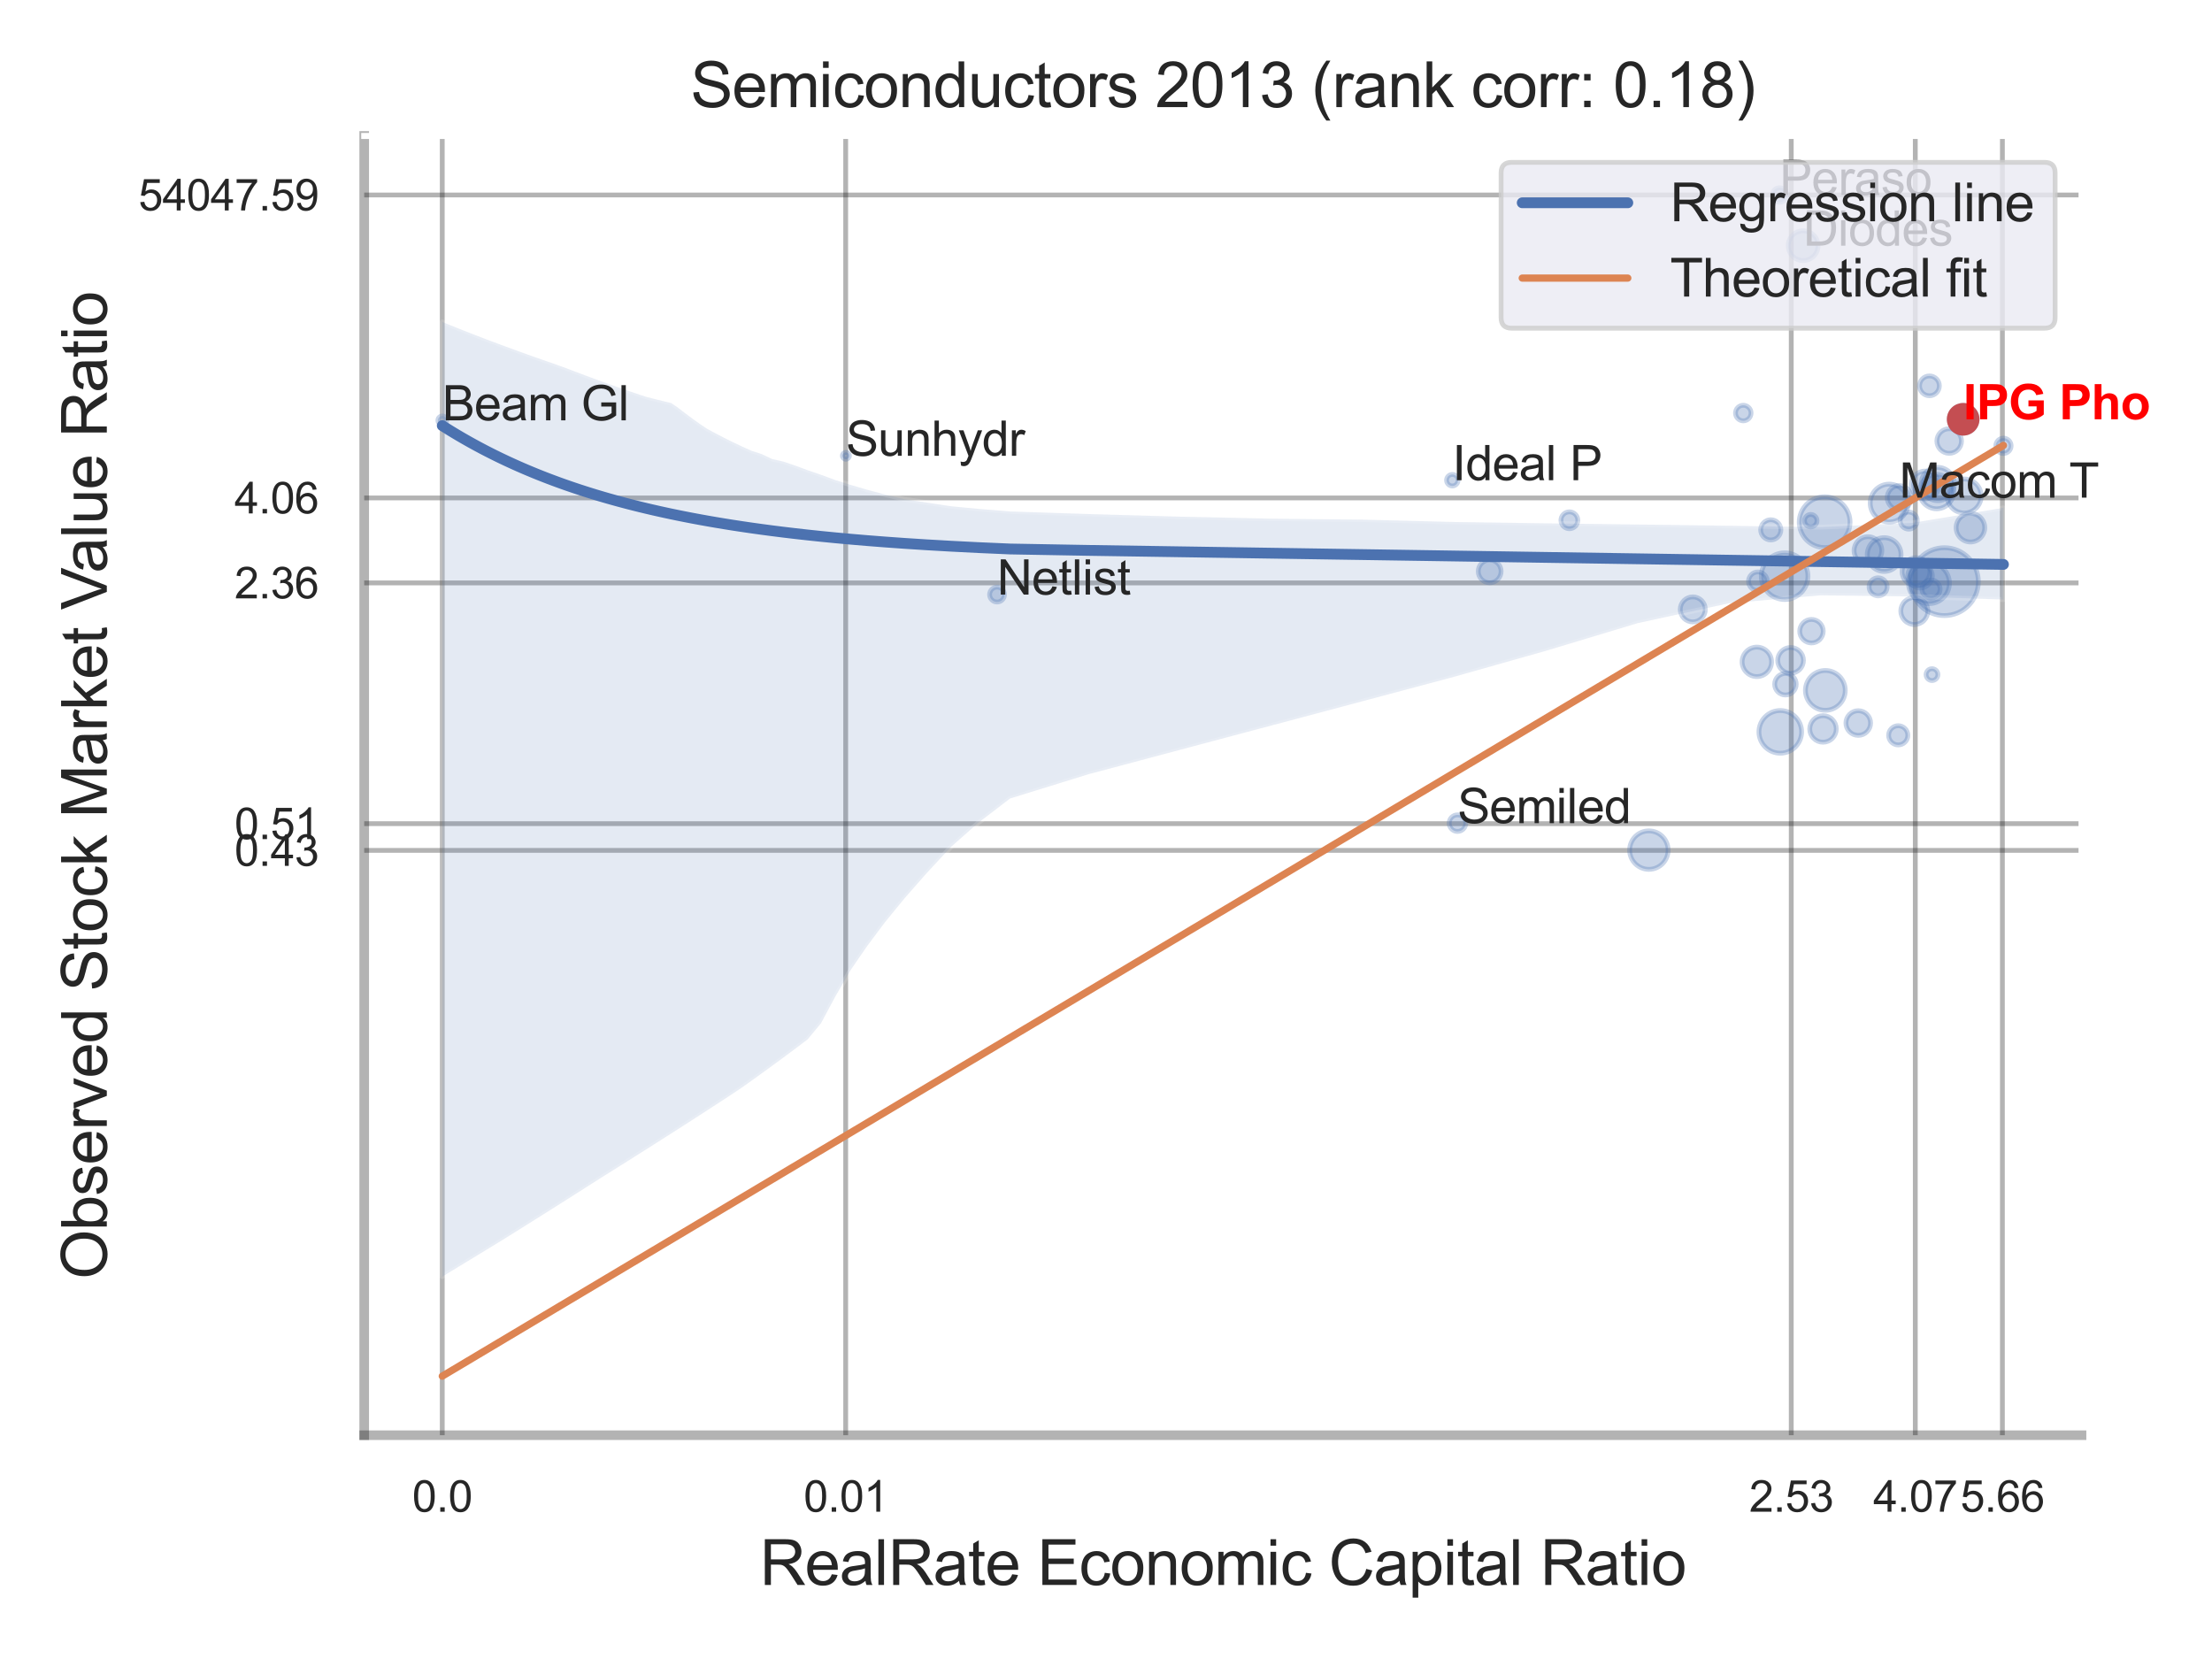 <?xml version="1.0" encoding="utf-8" standalone="no"?>
<!DOCTYPE svg PUBLIC "-//W3C//DTD SVG 1.1//EN"
  "http://www.w3.org/Graphics/SVG/1.1/DTD/svg11.dtd">
<svg xmlns:xlink="http://www.w3.org/1999/xlink" width="460.8pt" height="345.6pt" viewBox="0 0 460.8 345.6" xmlns="http://www.w3.org/2000/svg" version="1.1">
 <defs>
  <style type="text/css">*{stroke-linejoin: round; stroke-linecap: butt}</style>
 </defs>
 <g id="figure_1">
  <g id="patch_1">
   <path d="M 0 345.6 
L 460.8 345.6 
L 460.8 0 
L 0 0 
z
" style="fill: #ffffff"/>
  </g>
  <g id="axes_1">
   <g id="patch_2">
    <path d="M 75.87 298.98 
L 433.619 298.98 
L 433.619 28.32 
L 75.87 28.32 
z
" style="fill: #ffffff"/>
   </g>
   <g id="matplotlib.axis_1">
    <g id="xtick_1">
     <g id="line2d_1">
      <path d="M 92.129 298.98 
L 92.129 28.32 
" clip-path="url(#p2f983cf1c5)" style="fill: none; stroke: #000000; stroke-opacity: 0.3; stroke-linecap: round"/>
     </g>
     <g id="text_1">
      <!-- 0.0 -->
      <g style="fill: #262626" transform="translate(85.874 314.922) scale(0.09 -0.09)">
       <defs>
        <path id="ArialMT-30" d="M 266 2259 
Q 266 3072 433 3567 
Q 600 4063 929 4331 
Q 1259 4600 1759 4600 
Q 2128 4600 2406 4451 
Q 2684 4303 2865 4023 
Q 3047 3744 3150 3342 
Q 3253 2941 3253 2259 
Q 3253 1453 3087 958 
Q 2922 463 2592 192 
Q 2263 -78 1759 -78 
Q 1097 -78 719 397 
Q 266 969 266 2259 
z
M 844 2259 
Q 844 1131 1108 757 
Q 1372 384 1759 384 
Q 2147 384 2411 759 
Q 2675 1134 2675 2259 
Q 2675 3391 2411 3762 
Q 2147 4134 1753 4134 
Q 1366 4134 1134 3806 
Q 844 3388 844 2259 
z
" transform="scale(0.016)"/>
        <path id="ArialMT-2e" d="M 581 0 
L 581 641 
L 1222 641 
L 1222 0 
L 581 0 
z
" transform="scale(0.016)"/>
       </defs>
       <use xlink:href="#ArialMT-30"/>
       <use xlink:href="#ArialMT-2e" x="55.615"/>
       <use xlink:href="#ArialMT-30" x="83.398"/>
      </g>
     </g>
    </g>
    <g id="xtick_2">
     <g id="line2d_2">
      <path d="M 176.172 298.98 
L 176.172 28.32 
" clip-path="url(#p2f983cf1c5)" style="fill: none; stroke: #000000; stroke-opacity: 0.3; stroke-linecap: round"/>
     </g>
     <g id="text_2">
      <!-- 0.01 -->
      <g style="fill: #262626" transform="translate(167.415 314.922) scale(0.09 -0.09)">
       <defs>
        <path id="ArialMT-31" d="M 2384 0 
L 1822 0 
L 1822 3584 
Q 1619 3391 1289 3197 
Q 959 3003 697 2906 
L 697 3450 
Q 1169 3672 1522 3987 
Q 1875 4303 2022 4600 
L 2384 4600 
L 2384 0 
z
" transform="scale(0.016)"/>
       </defs>
       <use xlink:href="#ArialMT-30"/>
       <use xlink:href="#ArialMT-2e" x="55.615"/>
       <use xlink:href="#ArialMT-30" x="83.398"/>
       <use xlink:href="#ArialMT-31" x="139.014"/>
      </g>
     </g>
    </g>
    <g id="xtick_3">
     <g id="line2d_3">
      <path d="M 373.151 298.98 
L 373.151 28.32 
" clip-path="url(#p2f983cf1c5)" style="fill: none; stroke: #000000; stroke-opacity: 0.3; stroke-linecap: round"/>
     </g>
     <g id="text_3">
      <!-- 2.53 -->
      <g style="fill: #262626" transform="translate(364.394 314.922) scale(0.09 -0.09)">
       <defs>
        <path id="ArialMT-32" d="M 3222 541 
L 3222 0 
L 194 0 
Q 188 203 259 391 
Q 375 700 629 1000 
Q 884 1300 1366 1694 
Q 2113 2306 2375 2664 
Q 2638 3022 2638 3341 
Q 2638 3675 2398 3904 
Q 2159 4134 1775 4134 
Q 1369 4134 1125 3890 
Q 881 3647 878 3216 
L 300 3275 
Q 359 3922 746 4261 
Q 1134 4600 1788 4600 
Q 2447 4600 2831 4234 
Q 3216 3869 3216 3328 
Q 3216 3053 3103 2787 
Q 2991 2522 2730 2228 
Q 2469 1934 1863 1422 
Q 1356 997 1212 845 
Q 1069 694 975 541 
L 3222 541 
z
" transform="scale(0.016)"/>
        <path id="ArialMT-35" d="M 266 1200 
L 856 1250 
Q 922 819 1161 601 
Q 1400 384 1738 384 
Q 2144 384 2425 690 
Q 2706 997 2706 1503 
Q 2706 1984 2436 2262 
Q 2166 2541 1728 2541 
Q 1456 2541 1237 2417 
Q 1019 2294 894 2097 
L 366 2166 
L 809 4519 
L 3088 4519 
L 3088 3981 
L 1259 3981 
L 1013 2750 
Q 1425 3038 1878 3038 
Q 2478 3038 2890 2622 
Q 3303 2206 3303 1553 
Q 3303 931 2941 478 
Q 2500 -78 1738 -78 
Q 1113 -78 717 272 
Q 322 622 266 1200 
z
" transform="scale(0.016)"/>
        <path id="ArialMT-33" d="M 269 1209 
L 831 1284 
Q 928 806 1161 595 
Q 1394 384 1728 384 
Q 2125 384 2398 659 
Q 2672 934 2672 1341 
Q 2672 1728 2419 1979 
Q 2166 2231 1775 2231 
Q 1616 2231 1378 2169 
L 1441 2663 
Q 1497 2656 1531 2656 
Q 1891 2656 2178 2843 
Q 2466 3031 2466 3422 
Q 2466 3731 2256 3934 
Q 2047 4138 1716 4138 
Q 1388 4138 1169 3931 
Q 950 3725 888 3313 
L 325 3413 
Q 428 3978 793 4289 
Q 1159 4600 1703 4600 
Q 2078 4600 2393 4439 
Q 2709 4278 2876 4000 
Q 3044 3722 3044 3409 
Q 3044 3113 2884 2869 
Q 2725 2625 2413 2481 
Q 2819 2388 3044 2092 
Q 3269 1797 3269 1353 
Q 3269 753 2831 336 
Q 2394 -81 1725 -81 
Q 1122 -81 723 278 
Q 325 638 269 1209 
z
" transform="scale(0.016)"/>
       </defs>
       <use xlink:href="#ArialMT-32"/>
       <use xlink:href="#ArialMT-2e" x="55.615"/>
       <use xlink:href="#ArialMT-35" x="83.398"/>
       <use xlink:href="#ArialMT-33" x="139.014"/>
      </g>
     </g>
    </g>
    <g id="xtick_4">
     <g id="line2d_4">
      <path d="M 398.991 298.98 
L 398.991 28.32 
" clip-path="url(#p2f983cf1c5)" style="fill: none; stroke: #000000; stroke-opacity: 0.3; stroke-linecap: round"/>
     </g>
     <g id="text_4">
      <!-- 4.07 -->
      <g style="fill: #262626" transform="translate(390.234 314.922) scale(0.09 -0.09)">
       <defs>
        <path id="ArialMT-34" d="M 2069 0 
L 2069 1097 
L 81 1097 
L 81 1613 
L 2172 4581 
L 2631 4581 
L 2631 1613 
L 3250 1613 
L 3250 1097 
L 2631 1097 
L 2631 0 
L 2069 0 
z
M 2069 1613 
L 2069 3678 
L 634 1613 
L 2069 1613 
z
" transform="scale(0.016)"/>
        <path id="ArialMT-37" d="M 303 3981 
L 303 4522 
L 3269 4522 
L 3269 4084 
Q 2831 3619 2401 2847 
Q 1972 2075 1738 1259 
Q 1569 684 1522 0 
L 944 0 
Q 953 541 1156 1306 
Q 1359 2072 1739 2783 
Q 2119 3494 2547 3981 
L 303 3981 
z
" transform="scale(0.016)"/>
       </defs>
       <use xlink:href="#ArialMT-34"/>
       <use xlink:href="#ArialMT-2e" x="55.615"/>
       <use xlink:href="#ArialMT-30" x="83.398"/>
       <use xlink:href="#ArialMT-37" x="139.014"/>
      </g>
     </g>
    </g>
    <g id="xtick_5">
     <g id="line2d_5">
      <path d="M 417.134 298.98 
L 417.134 28.32 
" clip-path="url(#p2f983cf1c5)" style="fill: none; stroke: #000000; stroke-opacity: 0.3; stroke-linecap: round"/>
     </g>
     <g id="text_5">
      <!-- 5.66 -->
      <g style="fill: #262626" transform="translate(408.377 314.922) scale(0.09 -0.09)">
       <defs>
        <path id="ArialMT-36" d="M 3184 3459 
L 2625 3416 
Q 2550 3747 2413 3897 
Q 2184 4138 1850 4138 
Q 1581 4138 1378 3988 
Q 1113 3794 959 3422 
Q 806 3050 800 2363 
Q 1003 2672 1297 2822 
Q 1591 2972 1913 2972 
Q 2475 2972 2870 2558 
Q 3266 2144 3266 1488 
Q 3266 1056 3080 686 
Q 2894 316 2569 119 
Q 2244 -78 1831 -78 
Q 1128 -78 684 439 
Q 241 956 241 2144 
Q 241 3472 731 4075 
Q 1159 4600 1884 4600 
Q 2425 4600 2770 4297 
Q 3116 3994 3184 3459 
z
M 888 1484 
Q 888 1194 1011 928 
Q 1134 663 1356 523 
Q 1578 384 1822 384 
Q 2178 384 2434 671 
Q 2691 959 2691 1453 
Q 2691 1928 2437 2201 
Q 2184 2475 1800 2475 
Q 1419 2475 1153 2201 
Q 888 1928 888 1484 
z
" transform="scale(0.016)"/>
       </defs>
       <use xlink:href="#ArialMT-35"/>
       <use xlink:href="#ArialMT-2e" x="55.615"/>
       <use xlink:href="#ArialMT-36" x="83.398"/>
       <use xlink:href="#ArialMT-36" x="139.014"/>
      </g>
     </g>
    </g>
    <g id="xtick_6"/>
    <g id="xtick_7"/>
    <g id="xtick_8"/>
    <g id="xtick_9"/>
    <g id="text_6">
     <!-- RealRate Economic Capital Ratio -->
     <g style="fill: #262626" transform="translate(158.287 330.174) scale(0.13 -0.13)">
      <defs>
       <path id="ArialMT-52" d="M 503 0 
L 503 4581 
L 2534 4581 
Q 3147 4581 3465 4457 
Q 3784 4334 3975 4021 
Q 4166 3709 4166 3331 
Q 4166 2844 3850 2509 
Q 3534 2175 2875 2084 
Q 3116 1969 3241 1856 
Q 3506 1613 3744 1247 
L 4541 0 
L 3778 0 
L 3172 953 
Q 2906 1366 2734 1584 
Q 2563 1803 2427 1890 
Q 2291 1978 2150 2013 
Q 2047 2034 1813 2034 
L 1109 2034 
L 1109 0 
L 503 0 
z
M 1109 2559 
L 2413 2559 
Q 2828 2559 3062 2645 
Q 3297 2731 3419 2920 
Q 3541 3109 3541 3331 
Q 3541 3656 3305 3865 
Q 3069 4075 2559 4075 
L 1109 4075 
L 1109 2559 
z
" transform="scale(0.016)"/>
       <path id="ArialMT-65" d="M 2694 1069 
L 3275 997 
Q 3138 488 2766 206 
Q 2394 -75 1816 -75 
Q 1088 -75 661 373 
Q 234 822 234 1631 
Q 234 2469 665 2931 
Q 1097 3394 1784 3394 
Q 2450 3394 2872 2941 
Q 3294 2488 3294 1666 
Q 3294 1616 3291 1516 
L 816 1516 
Q 847 969 1125 678 
Q 1403 388 1819 388 
Q 2128 388 2347 550 
Q 2566 713 2694 1069 
z
M 847 1978 
L 2700 1978 
Q 2663 2397 2488 2606 
Q 2219 2931 1791 2931 
Q 1403 2931 1139 2672 
Q 875 2413 847 1978 
z
" transform="scale(0.016)"/>
       <path id="ArialMT-61" d="M 2588 409 
Q 2275 144 1986 34 
Q 1697 -75 1366 -75 
Q 819 -75 525 192 
Q 231 459 231 875 
Q 231 1119 342 1320 
Q 453 1522 633 1644 
Q 813 1766 1038 1828 
Q 1203 1872 1538 1913 
Q 2219 1994 2541 2106 
Q 2544 2222 2544 2253 
Q 2544 2597 2384 2738 
Q 2169 2928 1744 2928 
Q 1347 2928 1158 2789 
Q 969 2650 878 2297 
L 328 2372 
Q 403 2725 575 2942 
Q 747 3159 1072 3276 
Q 1397 3394 1825 3394 
Q 2250 3394 2515 3294 
Q 2781 3194 2906 3042 
Q 3031 2891 3081 2659 
Q 3109 2516 3109 2141 
L 3109 1391 
Q 3109 606 3145 398 
Q 3181 191 3288 0 
L 2700 0 
Q 2613 175 2588 409 
z
M 2541 1666 
Q 2234 1541 1622 1453 
Q 1275 1403 1131 1340 
Q 988 1278 909 1158 
Q 831 1038 831 891 
Q 831 666 1001 516 
Q 1172 366 1500 366 
Q 1825 366 2078 508 
Q 2331 650 2450 897 
Q 2541 1088 2541 1459 
L 2541 1666 
z
" transform="scale(0.016)"/>
       <path id="ArialMT-6c" d="M 409 0 
L 409 4581 
L 972 4581 
L 972 0 
L 409 0 
z
" transform="scale(0.016)"/>
       <path id="ArialMT-74" d="M 1650 503 
L 1731 6 
Q 1494 -44 1306 -44 
Q 1000 -44 831 53 
Q 663 150 594 308 
Q 525 466 525 972 
L 525 2881 
L 113 2881 
L 113 3319 
L 525 3319 
L 525 4141 
L 1084 4478 
L 1084 3319 
L 1650 3319 
L 1650 2881 
L 1084 2881 
L 1084 941 
Q 1084 700 1114 631 
Q 1144 563 1211 522 
Q 1278 481 1403 481 
Q 1497 481 1650 503 
z
" transform="scale(0.016)"/>
       <path id="ArialMT-20" transform="scale(0.016)"/>
       <path id="ArialMT-45" d="M 506 0 
L 506 4581 
L 3819 4581 
L 3819 4041 
L 1113 4041 
L 1113 2638 
L 3647 2638 
L 3647 2100 
L 1113 2100 
L 1113 541 
L 3925 541 
L 3925 0 
L 506 0 
z
" transform="scale(0.016)"/>
       <path id="ArialMT-63" d="M 2588 1216 
L 3141 1144 
Q 3050 572 2676 248 
Q 2303 -75 1759 -75 
Q 1078 -75 664 370 
Q 250 816 250 1647 
Q 250 2184 428 2587 
Q 606 2991 970 3192 
Q 1334 3394 1763 3394 
Q 2303 3394 2647 3120 
Q 2991 2847 3088 2344 
L 2541 2259 
Q 2463 2594 2264 2762 
Q 2066 2931 1784 2931 
Q 1359 2931 1093 2626 
Q 828 2322 828 1663 
Q 828 994 1084 691 
Q 1341 388 1753 388 
Q 2084 388 2306 591 
Q 2528 794 2588 1216 
z
" transform="scale(0.016)"/>
       <path id="ArialMT-6f" d="M 213 1659 
Q 213 2581 725 3025 
Q 1153 3394 1769 3394 
Q 2453 3394 2887 2945 
Q 3322 2497 3322 1706 
Q 3322 1066 3130 698 
Q 2938 331 2570 128 
Q 2203 -75 1769 -75 
Q 1072 -75 642 372 
Q 213 819 213 1659 
z
M 791 1659 
Q 791 1022 1069 705 
Q 1347 388 1769 388 
Q 2188 388 2466 706 
Q 2744 1025 2744 1678 
Q 2744 2294 2464 2611 
Q 2184 2928 1769 2928 
Q 1347 2928 1069 2612 
Q 791 2297 791 1659 
z
" transform="scale(0.016)"/>
       <path id="ArialMT-6e" d="M 422 0 
L 422 3319 
L 928 3319 
L 928 2847 
Q 1294 3394 1984 3394 
Q 2284 3394 2536 3286 
Q 2788 3178 2913 3003 
Q 3038 2828 3088 2588 
Q 3119 2431 3119 2041 
L 3119 0 
L 2556 0 
L 2556 2019 
Q 2556 2363 2490 2533 
Q 2425 2703 2258 2804 
Q 2091 2906 1866 2906 
Q 1506 2906 1245 2678 
Q 984 2450 984 1813 
L 984 0 
L 422 0 
z
" transform="scale(0.016)"/>
       <path id="ArialMT-6d" d="M 422 0 
L 422 3319 
L 925 3319 
L 925 2853 
Q 1081 3097 1340 3245 
Q 1600 3394 1931 3394 
Q 2300 3394 2536 3241 
Q 2772 3088 2869 2813 
Q 3263 3394 3894 3394 
Q 4388 3394 4653 3120 
Q 4919 2847 4919 2278 
L 4919 0 
L 4359 0 
L 4359 2091 
Q 4359 2428 4304 2576 
Q 4250 2725 4106 2815 
Q 3963 2906 3769 2906 
Q 3419 2906 3187 2673 
Q 2956 2441 2956 1928 
L 2956 0 
L 2394 0 
L 2394 2156 
Q 2394 2531 2256 2718 
Q 2119 2906 1806 2906 
Q 1569 2906 1367 2781 
Q 1166 2656 1075 2415 
Q 984 2175 984 1722 
L 984 0 
L 422 0 
z
" transform="scale(0.016)"/>
       <path id="ArialMT-69" d="M 425 3934 
L 425 4581 
L 988 4581 
L 988 3934 
L 425 3934 
z
M 425 0 
L 425 3319 
L 988 3319 
L 988 0 
L 425 0 
z
" transform="scale(0.016)"/>
       <path id="ArialMT-43" d="M 3763 1606 
L 4369 1453 
Q 4178 706 3683 314 
Q 3188 -78 2472 -78 
Q 1731 -78 1267 223 
Q 803 525 561 1097 
Q 319 1669 319 2325 
Q 319 3041 592 3573 
Q 866 4106 1370 4382 
Q 1875 4659 2481 4659 
Q 3169 4659 3637 4309 
Q 4106 3959 4291 3325 
L 3694 3184 
Q 3534 3684 3231 3912 
Q 2928 4141 2469 4141 
Q 1941 4141 1586 3887 
Q 1231 3634 1087 3207 
Q 944 2781 944 2328 
Q 944 1744 1114 1308 
Q 1284 872 1643 656 
Q 2003 441 2422 441 
Q 2931 441 3284 734 
Q 3638 1028 3763 1606 
z
" transform="scale(0.016)"/>
       <path id="ArialMT-70" d="M 422 -1272 
L 422 3319 
L 934 3319 
L 934 2888 
Q 1116 3141 1344 3267 
Q 1572 3394 1897 3394 
Q 2322 3394 2647 3175 
Q 2972 2956 3137 2557 
Q 3303 2159 3303 1684 
Q 3303 1175 3120 767 
Q 2938 359 2589 142 
Q 2241 -75 1856 -75 
Q 1575 -75 1351 44 
Q 1128 163 984 344 
L 984 -1272 
L 422 -1272 
z
M 931 1641 
Q 931 1000 1190 694 
Q 1450 388 1819 388 
Q 2194 388 2461 705 
Q 2728 1022 2728 1688 
Q 2728 2322 2467 2637 
Q 2206 2953 1844 2953 
Q 1484 2953 1207 2617 
Q 931 2281 931 1641 
z
" transform="scale(0.016)"/>
      </defs>
      <use xlink:href="#ArialMT-52"/>
      <use xlink:href="#ArialMT-65" x="72.217"/>
      <use xlink:href="#ArialMT-61" x="127.832"/>
      <use xlink:href="#ArialMT-6c" x="183.447"/>
      <use xlink:href="#ArialMT-52" x="205.664"/>
      <use xlink:href="#ArialMT-61" x="277.881"/>
      <use xlink:href="#ArialMT-74" x="333.496"/>
      <use xlink:href="#ArialMT-65" x="361.279"/>
      <use xlink:href="#ArialMT-20" x="416.895"/>
      <use xlink:href="#ArialMT-45" x="444.678"/>
      <use xlink:href="#ArialMT-63" x="511.377"/>
      <use xlink:href="#ArialMT-6f" x="561.377"/>
      <use xlink:href="#ArialMT-6e" x="616.992"/>
      <use xlink:href="#ArialMT-6f" x="672.607"/>
      <use xlink:href="#ArialMT-6d" x="728.223"/>
      <use xlink:href="#ArialMT-69" x="811.523"/>
      <use xlink:href="#ArialMT-63" x="833.74"/>
      <use xlink:href="#ArialMT-20" x="883.74"/>
      <use xlink:href="#ArialMT-43" x="911.523"/>
      <use xlink:href="#ArialMT-61" x="983.74"/>
      <use xlink:href="#ArialMT-70" x="1039.355"/>
      <use xlink:href="#ArialMT-69" x="1094.971"/>
      <use xlink:href="#ArialMT-74" x="1117.188"/>
      <use xlink:href="#ArialMT-61" x="1144.971"/>
      <use xlink:href="#ArialMT-6c" x="1200.586"/>
      <use xlink:href="#ArialMT-20" x="1222.803"/>
      <use xlink:href="#ArialMT-52" x="1250.586"/>
      <use xlink:href="#ArialMT-61" x="1322.803"/>
      <use xlink:href="#ArialMT-74" x="1378.418"/>
      <use xlink:href="#ArialMT-69" x="1406.201"/>
      <use xlink:href="#ArialMT-6f" x="1428.418"/>
     </g>
    </g>
   </g>
   <g id="matplotlib.axis_2">
    <g id="ytick_1">
     <g id="line2d_6">
      <path d="M 75.87 177.153 
L 433.619 177.153 
" clip-path="url(#p2f983cf1c5)" style="fill: none; stroke: #000000; stroke-opacity: 0.3; stroke-linecap: round"/>
     </g>
     <g id="text_7">
      <!-- 0.43 -->
      <g style="fill: #262626" transform="translate(48.855 180.374) scale(0.09 -0.09)">
       <use xlink:href="#ArialMT-30"/>
       <use xlink:href="#ArialMT-2e" x="55.615"/>
       <use xlink:href="#ArialMT-34" x="83.398"/>
       <use xlink:href="#ArialMT-33" x="139.014"/>
      </g>
     </g>
    </g>
    <g id="ytick_2">
     <g id="line2d_7">
      <path d="M 75.87 171.581 
L 433.619 171.581 
" clip-path="url(#p2f983cf1c5)" style="fill: none; stroke: #000000; stroke-opacity: 0.3; stroke-linecap: round"/>
     </g>
     <g id="text_8">
      <!-- 0.51 -->
      <g style="fill: #262626" transform="translate(48.855 174.802) scale(0.09 -0.09)">
       <use xlink:href="#ArialMT-30"/>
       <use xlink:href="#ArialMT-2e" x="55.615"/>
       <use xlink:href="#ArialMT-35" x="83.398"/>
       <use xlink:href="#ArialMT-31" x="139.014"/>
      </g>
     </g>
    </g>
    <g id="ytick_3">
     <g id="line2d_8">
      <path d="M 75.87 121.431 
L 433.619 121.431 
" clip-path="url(#p2f983cf1c5)" style="fill: none; stroke: #000000; stroke-opacity: 0.3; stroke-linecap: round"/>
     </g>
     <g id="text_9">
      <!-- 2.36 -->
      <g style="fill: #262626" transform="translate(48.855 124.652) scale(0.09 -0.09)">
       <use xlink:href="#ArialMT-32"/>
       <use xlink:href="#ArialMT-2e" x="55.615"/>
       <use xlink:href="#ArialMT-33" x="83.398"/>
       <use xlink:href="#ArialMT-36" x="139.014"/>
      </g>
     </g>
    </g>
    <g id="ytick_4">
     <g id="line2d_9">
      <path d="M 75.87 103.731 
L 433.619 103.731 
" clip-path="url(#p2f983cf1c5)" style="fill: none; stroke: #000000; stroke-opacity: 0.3; stroke-linecap: round"/>
     </g>
     <g id="text_10">
      <!-- 4.06 -->
      <g style="fill: #262626" transform="translate(48.855 106.952) scale(0.09 -0.09)">
       <use xlink:href="#ArialMT-34"/>
       <use xlink:href="#ArialMT-2e" x="55.615"/>
       <use xlink:href="#ArialMT-30" x="83.398"/>
       <use xlink:href="#ArialMT-36" x="139.014"/>
      </g>
     </g>
    </g>
    <g id="ytick_5">
     <g id="line2d_10">
      <path d="M 75.87 40.617 
L 433.619 40.617 
" clip-path="url(#p2f983cf1c5)" style="fill: none; stroke: #000000; stroke-opacity: 0.3; stroke-linecap: round"/>
     </g>
     <g id="text_11">
      <!-- 54047.59 -->
      <g style="fill: #262626" transform="translate(28.836 43.838) scale(0.09 -0.09)">
       <defs>
        <path id="ArialMT-39" d="M 350 1059 
L 891 1109 
Q 959 728 1153 556 
Q 1347 384 1650 384 
Q 1909 384 2104 503 
Q 2300 622 2425 820 
Q 2550 1019 2634 1356 
Q 2719 1694 2719 2044 
Q 2719 2081 2716 2156 
Q 2547 1888 2255 1720 
Q 1963 1553 1622 1553 
Q 1053 1553 659 1965 
Q 266 2378 266 3053 
Q 266 3750 677 4175 
Q 1088 4600 1706 4600 
Q 2153 4600 2523 4359 
Q 2894 4119 3086 3673 
Q 3278 3228 3278 2384 
Q 3278 1506 3087 986 
Q 2897 466 2520 194 
Q 2144 -78 1638 -78 
Q 1100 -78 759 220 
Q 419 519 350 1059 
z
M 2653 3081 
Q 2653 3566 2395 3850 
Q 2138 4134 1775 4134 
Q 1400 4134 1122 3828 
Q 844 3522 844 3034 
Q 844 2597 1108 2323 
Q 1372 2050 1759 2050 
Q 2150 2050 2401 2323 
Q 2653 2597 2653 3081 
z
" transform="scale(0.016)"/>
       </defs>
       <use xlink:href="#ArialMT-35"/>
       <use xlink:href="#ArialMT-34" x="55.615"/>
       <use xlink:href="#ArialMT-30" x="111.23"/>
       <use xlink:href="#ArialMT-34" x="166.846"/>
       <use xlink:href="#ArialMT-37" x="222.461"/>
       <use xlink:href="#ArialMT-2e" x="278.076"/>
       <use xlink:href="#ArialMT-35" x="305.859"/>
       <use xlink:href="#ArialMT-39" x="361.475"/>
      </g>
     </g>
    </g>
    <g id="ytick_6"/>
    <g id="ytick_7"/>
    <g id="ytick_8"/>
    <g id="ytick_9"/>
    <g id="ytick_10"/>
    <g id="text_12">
     <!-- Observed Stock Market Value Ratio -->
     <g style="fill: #262626" transform="translate(22.252 266.489) rotate(-90) scale(0.13 -0.13)">
      <defs>
       <path id="ArialMT-4f" d="M 309 2231 
Q 309 3372 921 4017 
Q 1534 4663 2503 4663 
Q 3138 4663 3647 4359 
Q 4156 4056 4423 3514 
Q 4691 2972 4691 2284 
Q 4691 1588 4409 1038 
Q 4128 488 3612 205 
Q 3097 -78 2500 -78 
Q 1853 -78 1343 234 
Q 834 547 571 1087 
Q 309 1628 309 2231 
z
M 934 2222 
Q 934 1394 1379 917 
Q 1825 441 2497 441 
Q 3181 441 3623 922 
Q 4066 1403 4066 2288 
Q 4066 2847 3877 3264 
Q 3688 3681 3323 3911 
Q 2959 4141 2506 4141 
Q 1863 4141 1398 3698 
Q 934 3256 934 2222 
z
" transform="scale(0.016)"/>
       <path id="ArialMT-62" d="M 941 0 
L 419 0 
L 419 4581 
L 981 4581 
L 981 2947 
Q 1338 3394 1891 3394 
Q 2197 3394 2470 3270 
Q 2744 3147 2920 2923 
Q 3097 2700 3197 2384 
Q 3297 2069 3297 1709 
Q 3297 856 2875 390 
Q 2453 -75 1863 -75 
Q 1275 -75 941 416 
L 941 0 
z
M 934 1684 
Q 934 1088 1097 822 
Q 1363 388 1816 388 
Q 2184 388 2453 708 
Q 2722 1028 2722 1663 
Q 2722 2313 2464 2622 
Q 2206 2931 1841 2931 
Q 1472 2931 1203 2611 
Q 934 2291 934 1684 
z
" transform="scale(0.016)"/>
       <path id="ArialMT-73" d="M 197 991 
L 753 1078 
Q 800 744 1014 566 
Q 1228 388 1613 388 
Q 2000 388 2187 545 
Q 2375 703 2375 916 
Q 2375 1106 2209 1216 
Q 2094 1291 1634 1406 
Q 1016 1563 777 1677 
Q 538 1791 414 1992 
Q 291 2194 291 2438 
Q 291 2659 392 2848 
Q 494 3038 669 3163 
Q 800 3259 1026 3326 
Q 1253 3394 1513 3394 
Q 1903 3394 2198 3281 
Q 2494 3169 2634 2976 
Q 2775 2784 2828 2463 
L 2278 2388 
Q 2241 2644 2061 2787 
Q 1881 2931 1553 2931 
Q 1166 2931 1000 2803 
Q 834 2675 834 2503 
Q 834 2394 903 2306 
Q 972 2216 1119 2156 
Q 1203 2125 1616 2013 
Q 2213 1853 2448 1751 
Q 2684 1650 2818 1456 
Q 2953 1263 2953 975 
Q 2953 694 2789 445 
Q 2625 197 2315 61 
Q 2006 -75 1616 -75 
Q 969 -75 630 194 
Q 291 463 197 991 
z
" transform="scale(0.016)"/>
       <path id="ArialMT-72" d="M 416 0 
L 416 3319 
L 922 3319 
L 922 2816 
Q 1116 3169 1280 3281 
Q 1444 3394 1641 3394 
Q 1925 3394 2219 3213 
L 2025 2691 
Q 1819 2813 1613 2813 
Q 1428 2813 1281 2702 
Q 1134 2591 1072 2394 
Q 978 2094 978 1738 
L 978 0 
L 416 0 
z
" transform="scale(0.016)"/>
       <path id="ArialMT-76" d="M 1344 0 
L 81 3319 
L 675 3319 
L 1388 1331 
Q 1503 1009 1600 663 
Q 1675 925 1809 1294 
L 2547 3319 
L 3125 3319 
L 1869 0 
L 1344 0 
z
" transform="scale(0.016)"/>
       <path id="ArialMT-64" d="M 2575 0 
L 2575 419 
Q 2259 -75 1647 -75 
Q 1250 -75 917 144 
Q 584 363 401 755 
Q 219 1147 219 1656 
Q 219 2153 384 2558 
Q 550 2963 881 3178 
Q 1213 3394 1622 3394 
Q 1922 3394 2156 3267 
Q 2391 3141 2538 2938 
L 2538 4581 
L 3097 4581 
L 3097 0 
L 2575 0 
z
M 797 1656 
Q 797 1019 1065 703 
Q 1334 388 1700 388 
Q 2069 388 2326 689 
Q 2584 991 2584 1609 
Q 2584 2291 2321 2609 
Q 2059 2928 1675 2928 
Q 1300 2928 1048 2622 
Q 797 2316 797 1656 
z
" transform="scale(0.016)"/>
       <path id="ArialMT-53" d="M 288 1472 
L 859 1522 
Q 900 1178 1048 958 
Q 1197 738 1509 602 
Q 1822 466 2213 466 
Q 2559 466 2825 569 
Q 3091 672 3220 851 
Q 3350 1031 3350 1244 
Q 3350 1459 3225 1620 
Q 3100 1781 2813 1891 
Q 2628 1963 1997 2114 
Q 1366 2266 1113 2400 
Q 784 2572 623 2826 
Q 463 3081 463 3397 
Q 463 3744 659 4045 
Q 856 4347 1234 4503 
Q 1613 4659 2075 4659 
Q 2584 4659 2973 4495 
Q 3363 4331 3572 4012 
Q 3781 3694 3797 3291 
L 3216 3247 
Q 3169 3681 2898 3903 
Q 2628 4125 2100 4125 
Q 1550 4125 1298 3923 
Q 1047 3722 1047 3438 
Q 1047 3191 1225 3031 
Q 1400 2872 2139 2705 
Q 2878 2538 3153 2413 
Q 3553 2228 3743 1945 
Q 3934 1663 3934 1294 
Q 3934 928 3725 604 
Q 3516 281 3123 101 
Q 2731 -78 2241 -78 
Q 1619 -78 1198 103 
Q 778 284 539 648 
Q 300 1013 288 1472 
z
" transform="scale(0.016)"/>
       <path id="ArialMT-6b" d="M 425 0 
L 425 4581 
L 988 4581 
L 988 1969 
L 2319 3319 
L 3047 3319 
L 1778 2088 
L 3175 0 
L 2481 0 
L 1384 1697 
L 988 1316 
L 988 0 
L 425 0 
z
" transform="scale(0.016)"/>
       <path id="ArialMT-4d" d="M 475 0 
L 475 4581 
L 1388 4581 
L 2472 1338 
Q 2622 884 2691 659 
Q 2769 909 2934 1394 
L 4031 4581 
L 4847 4581 
L 4847 0 
L 4263 0 
L 4263 3834 
L 2931 0 
L 2384 0 
L 1059 3900 
L 1059 0 
L 475 0 
z
" transform="scale(0.016)"/>
       <path id="ArialMT-56" d="M 1803 0 
L 28 4581 
L 684 4581 
L 1875 1253 
Q 2019 853 2116 503 
Q 2222 878 2363 1253 
L 3600 4581 
L 4219 4581 
L 2425 0 
L 1803 0 
z
" transform="scale(0.016)"/>
       <path id="ArialMT-75" d="M 2597 0 
L 2597 488 
Q 2209 -75 1544 -75 
Q 1250 -75 995 37 
Q 741 150 617 320 
Q 494 491 444 738 
Q 409 903 409 1263 
L 409 3319 
L 972 3319 
L 972 1478 
Q 972 1038 1006 884 
Q 1059 663 1231 536 
Q 1403 409 1656 409 
Q 1909 409 2131 539 
Q 2353 669 2445 892 
Q 2538 1116 2538 1541 
L 2538 3319 
L 3100 3319 
L 3100 0 
L 2597 0 
z
" transform="scale(0.016)"/>
      </defs>
      <use xlink:href="#ArialMT-4f"/>
      <use xlink:href="#ArialMT-62" x="77.783"/>
      <use xlink:href="#ArialMT-73" x="133.398"/>
      <use xlink:href="#ArialMT-65" x="183.398"/>
      <use xlink:href="#ArialMT-72" x="239.014"/>
      <use xlink:href="#ArialMT-76" x="272.314"/>
      <use xlink:href="#ArialMT-65" x="322.314"/>
      <use xlink:href="#ArialMT-64" x="377.93"/>
      <use xlink:href="#ArialMT-20" x="433.545"/>
      <use xlink:href="#ArialMT-53" x="461.328"/>
      <use xlink:href="#ArialMT-74" x="528.027"/>
      <use xlink:href="#ArialMT-6f" x="555.811"/>
      <use xlink:href="#ArialMT-63" x="611.426"/>
      <use xlink:href="#ArialMT-6b" x="661.426"/>
      <use xlink:href="#ArialMT-20" x="711.426"/>
      <use xlink:href="#ArialMT-4d" x="739.209"/>
      <use xlink:href="#ArialMT-61" x="822.51"/>
      <use xlink:href="#ArialMT-72" x="878.125"/>
      <use xlink:href="#ArialMT-6b" x="911.426"/>
      <use xlink:href="#ArialMT-65" x="961.426"/>
      <use xlink:href="#ArialMT-74" x="1017.041"/>
      <use xlink:href="#ArialMT-20" x="1044.824"/>
      <use xlink:href="#ArialMT-56" x="1072.607"/>
      <use xlink:href="#ArialMT-61" x="1131.932"/>
      <use xlink:href="#ArialMT-6c" x="1187.547"/>
      <use xlink:href="#ArialMT-75" x="1209.764"/>
      <use xlink:href="#ArialMT-65" x="1265.379"/>
      <use xlink:href="#ArialMT-20" x="1320.994"/>
      <use xlink:href="#ArialMT-52" x="1348.777"/>
      <use xlink:href="#ArialMT-61" x="1420.994"/>
      <use xlink:href="#ArialMT-74" x="1476.609"/>
      <use xlink:href="#ArialMT-69" x="1504.393"/>
      <use xlink:href="#ArialMT-6f" x="1526.609"/>
     </g>
    </g>
   </g>
   <g id="PathCollection_1">
    <path d="M 370.863 156.907 
C 372.042 156.907 373.173 156.438 374.006 155.605 
C 374.839 154.771 375.308 153.641 375.308 152.462 
C 375.308 151.284 374.839 150.153 374.006 149.32 
C 373.173 148.486 372.042 148.018 370.863 148.018 
C 369.685 148.018 368.554 148.486 367.721 149.32 
C 366.887 150.153 366.419 151.284 366.419 152.462 
C 366.419 153.641 366.887 154.771 367.721 155.605 
C 368.554 156.438 369.685 156.907 370.863 156.907 
z
" clip-path="url(#p2f983cf1c5)" style="fill: #4c72b0; fill-opacity: 0.3; stroke: #4c72b0; stroke-opacity: 0.3"/>
    <path d="M 409.18 106.873 
C 410.12 106.873 411.021 106.499 411.686 105.835 
C 412.35 105.17 412.724 104.269 412.724 103.329 
C 412.724 102.389 412.35 101.487 411.686 100.823 
C 411.021 100.158 410.12 99.785 409.18 99.785 
C 408.24 99.785 407.339 100.158 406.674 100.823 
C 406.009 101.487 405.636 102.389 405.636 103.329 
C 405.636 104.269 406.009 105.17 406.674 105.835 
C 407.339 106.499 408.24 106.873 409.18 106.873 
z
" clip-path="url(#p2f983cf1c5)" style="fill: #4c72b0; fill-opacity: 0.3; stroke: #4c72b0; stroke-opacity: 0.3"/>
    <path d="M 393.548 108.75 
C 394.595 108.75 395.599 108.334 396.34 107.594 
C 397.081 106.853 397.497 105.849 397.497 104.801 
C 397.497 103.754 397.081 102.75 396.34 102.009 
C 395.599 101.269 394.595 100.853 393.548 100.853 
C 392.5 100.853 391.496 101.269 390.755 102.009 
C 390.015 102.75 389.599 103.754 389.599 104.801 
C 389.599 105.849 390.015 106.853 390.755 107.594 
C 391.496 108.334 392.5 108.75 393.548 108.75 
z
" clip-path="url(#p2f983cf1c5)" style="fill: #4c72b0; fill-opacity: 0.3; stroke: #4c72b0; stroke-opacity: 0.3"/>
    <path d="M 371.772 124.884 
C 373.061 124.884 374.297 124.372 375.208 123.461 
C 376.119 122.55 376.631 121.314 376.631 120.025 
C 376.631 118.736 376.119 117.5 375.208 116.589 
C 374.297 115.678 373.061 115.166 371.772 115.166 
C 370.484 115.166 369.248 115.678 368.337 116.589 
C 367.425 117.5 366.913 118.736 366.913 120.025 
C 366.913 121.314 367.425 122.55 368.337 123.461 
C 369.248 124.372 370.484 124.884 371.772 124.884 
z
" clip-path="url(#p2f983cf1c5)" style="fill: #4c72b0; fill-opacity: 0.3; stroke: #4c72b0; stroke-opacity: 0.3"/>
    <path d="M 375.632 54.283 
C 376.455 54.283 377.245 53.955 377.827 53.373 
C 378.409 52.791 378.736 52.002 378.736 51.178 
C 378.736 50.355 378.409 49.565 377.827 48.983 
C 377.245 48.401 376.455 48.074 375.632 48.074 
C 374.808 48.074 374.019 48.401 373.437 48.983 
C 372.855 49.565 372.527 50.355 372.527 51.178 
C 372.527 52.002 372.855 52.791 373.437 53.373 
C 374.019 53.955 374.808 54.283 375.632 54.283 
z
" clip-path="url(#p2f983cf1c5)" style="fill: #4c72b0; fill-opacity: 0.3; stroke: #4c72b0; stroke-opacity: 0.3"/>
    <path d="M 405.054 128.24 
C 406.93 128.24 408.728 127.495 410.054 126.169 
C 411.38 124.843 412.125 123.045 412.125 121.169 
C 412.125 119.294 411.38 117.495 410.054 116.169 
C 408.728 114.843 406.93 114.098 405.054 114.098 
C 403.179 114.098 401.38 114.843 400.054 116.169 
C 398.728 117.495 397.983 119.294 397.983 121.169 
C 397.983 123.045 398.728 124.843 400.054 126.169 
C 401.38 127.495 403.179 128.24 405.054 128.24 
z
" clip-path="url(#p2f983cf1c5)" style="fill: #4c72b0; fill-opacity: 0.3; stroke: #4c72b0; stroke-opacity: 0.3"/>
    <path d="M 398.796 130.098 
C 399.545 130.098 400.263 129.801 400.793 129.271 
C 401.322 128.742 401.62 128.023 401.62 127.274 
C 401.62 126.526 401.322 125.807 400.793 125.278 
C 400.263 124.748 399.545 124.451 398.796 124.451 
C 398.047 124.451 397.329 124.748 396.799 125.278 
C 396.27 125.807 395.972 126.526 395.972 127.274 
C 395.972 128.023 396.27 128.742 396.799 129.271 
C 397.329 129.801 398.047 130.098 398.796 130.098 
z
" clip-path="url(#p2f983cf1c5)" style="fill: #4c72b0; fill-opacity: 0.3; stroke: #4c72b0; stroke-opacity: 0.3"/>
    <path d="M 399.143 121.989 
C 399.912 121.989 400.651 121.684 401.195 121.14 
C 401.739 120.595 402.044 119.857 402.044 119.088 
C 402.044 118.318 401.739 117.58 401.195 117.036 
C 400.651 116.492 399.912 116.186 399.143 116.186 
C 398.373 116.186 397.635 116.492 397.091 117.036 
C 396.547 117.58 396.241 118.318 396.241 119.088 
C 396.241 119.857 396.547 120.595 397.091 121.14 
C 397.635 121.684 398.373 121.989 399.143 121.989 
z
" clip-path="url(#p2f983cf1c5)" style="fill: #4c72b0; fill-opacity: 0.3; stroke: #4c72b0; stroke-opacity: 0.3"/>
    <path d="M 402.471 141.767 
C 402.798 141.767 403.111 141.637 403.343 141.406 
C 403.574 141.175 403.704 140.861 403.704 140.534 
C 403.704 140.207 403.574 139.893 403.343 139.662 
C 403.111 139.431 402.798 139.301 402.471 139.301 
C 402.144 139.301 401.83 139.431 401.599 139.662 
C 401.368 139.893 401.238 140.207 401.238 140.534 
C 401.238 140.861 401.368 141.175 401.599 141.406 
C 401.83 141.637 402.144 141.767 402.471 141.767 
z
" clip-path="url(#p2f983cf1c5)" style="fill: #4c72b0; fill-opacity: 0.3; stroke: #4c72b0; stroke-opacity: 0.3"/>
    <path d="M 380.106 114.072 
C 381.509 114.072 382.856 113.515 383.848 112.522 
C 384.84 111.53 385.398 110.184 385.398 108.78 
C 385.398 107.377 384.84 106.031 383.848 105.038 
C 382.856 104.046 381.509 103.488 380.106 103.488 
C 378.702 103.488 377.356 104.046 376.364 105.038 
C 375.372 106.031 374.814 107.377 374.814 108.78 
C 374.814 110.184 375.372 111.53 376.364 112.522 
C 377.356 113.515 378.702 114.072 380.106 114.072 
z
" clip-path="url(#p2f983cf1c5)" style="fill: #4c72b0; fill-opacity: 0.3; stroke: #4c72b0; stroke-opacity: 0.3"/>
    <path d="M 417.358 94.465 
C 417.78 94.465 418.186 94.297 418.484 93.998 
C 418.783 93.7 418.951 93.295 418.951 92.872 
C 418.951 92.45 418.783 92.045 418.484 91.746 
C 418.186 91.447 417.78 91.28 417.358 91.28 
C 416.936 91.28 416.53 91.447 416.232 91.746 
C 415.933 92.045 415.765 92.45 415.765 92.872 
C 415.765 93.295 415.933 93.7 416.232 93.998 
C 416.53 94.297 416.936 94.465 417.358 94.465 
z
" clip-path="url(#p2f983cf1c5)" style="fill: #4c72b0; fill-opacity: 0.3; stroke: #4c72b0; stroke-opacity: 0.3"/>
    <path d="M 397.622 110.231 
C 398.095 110.231 398.548 110.043 398.883 109.709 
C 399.217 109.374 399.405 108.921 399.405 108.448 
C 399.405 107.975 399.217 107.521 398.883 107.187 
C 398.548 106.853 398.095 106.665 397.622 106.665 
C 397.149 106.665 396.695 106.853 396.361 107.187 
C 396.026 107.521 395.839 107.975 395.839 108.448 
C 395.839 108.921 396.026 109.374 396.361 109.709 
C 396.695 110.043 397.149 110.231 397.622 110.231 
z
" clip-path="url(#p2f983cf1c5)" style="fill: #4c72b0; fill-opacity: 0.3; stroke: #4c72b0; stroke-opacity: 0.3"/>
    <path d="M 410.478 112.904 
C 411.27 112.904 412.029 112.59 412.588 112.03 
C 413.147 111.471 413.462 110.712 413.462 109.921 
C 413.462 109.13 413.147 108.371 412.588 107.811 
C 412.029 107.252 411.27 106.938 410.478 106.938 
C 409.687 106.938 408.928 107.252 408.369 107.811 
C 407.81 108.371 407.495 109.13 407.495 109.921 
C 407.495 110.712 407.81 111.471 408.369 112.03 
C 408.928 112.59 409.687 112.904 410.478 112.904 
z
" clip-path="url(#p2f983cf1c5)" style="fill: #4c72b0; fill-opacity: 0.3; stroke: #4c72b0; stroke-opacity: 0.3"/>
    <path d="M 371.94 144.776 
C 372.535 144.776 373.106 144.539 373.527 144.118 
C 373.948 143.697 374.185 143.126 374.185 142.531 
C 374.185 141.935 373.948 141.364 373.527 140.943 
C 373.106 140.522 372.535 140.286 371.94 140.286 
C 371.345 140.286 370.773 140.522 370.352 140.943 
C 369.931 141.364 369.695 141.935 369.695 142.531 
C 369.695 143.126 369.931 143.697 370.352 144.118 
C 370.773 144.539 371.345 144.776 371.94 144.776 
z
" clip-path="url(#p2f983cf1c5)" style="fill: #4c72b0; fill-opacity: 0.3; stroke: #4c72b0; stroke-opacity: 0.3"/>
    <path d="M 379.768 154.615 
C 380.501 154.615 381.205 154.324 381.723 153.805 
C 382.242 153.286 382.533 152.583 382.533 151.849 
C 382.533 151.116 382.242 150.412 381.723 149.894 
C 381.205 149.375 380.501 149.084 379.768 149.084 
C 379.034 149.084 378.331 149.375 377.812 149.894 
C 377.294 150.412 377.002 151.116 377.002 151.849 
C 377.002 152.583 377.294 153.286 377.812 153.805 
C 378.331 154.324 379.034 154.615 379.768 154.615 
z
" clip-path="url(#p2f983cf1c5)" style="fill: #4c72b0; fill-opacity: 0.3; stroke: #4c72b0; stroke-opacity: 0.3"/>
    <path d="M 401.026 103.936 
C 401.795 103.936 402.532 103.63 403.075 103.087 
C 403.619 102.543 403.924 101.806 403.924 101.037 
C 403.924 100.269 403.619 99.532 403.075 98.988 
C 402.532 98.445 401.795 98.139 401.026 98.139 
C 400.257 98.139 399.52 98.445 398.977 98.988 
C 398.433 99.532 398.128 100.269 398.128 101.037 
C 398.128 101.806 398.433 102.543 398.977 103.087 
C 399.52 103.63 400.257 103.936 401.026 103.936 
z
" clip-path="url(#p2f983cf1c5)" style="fill: #4c72b0; fill-opacity: 0.3; stroke: #4c72b0; stroke-opacity: 0.3"/>
    <path d="M 403.429 105.99 
C 404.375 105.99 405.284 105.614 405.953 104.944 
C 406.623 104.275 406.999 103.366 406.999 102.419 
C 406.999 101.473 406.623 100.564 405.953 99.895 
C 405.284 99.225 404.375 98.849 403.429 98.849 
C 402.482 98.849 401.573 99.225 400.904 99.895 
C 400.234 100.564 399.858 101.473 399.858 102.419 
C 399.858 103.366 400.234 104.275 400.904 104.944 
C 401.573 105.614 402.482 105.99 403.429 105.99 
z
" clip-path="url(#p2f983cf1c5)" style="fill: #4c72b0; fill-opacity: 0.3; stroke: #4c72b0; stroke-opacity: 0.3"/>
    <path d="M 406.051 94.437 
C 406.731 94.437 407.383 94.167 407.864 93.686 
C 408.345 93.205 408.615 92.553 408.615 91.873 
C 408.615 91.193 408.345 90.541 407.864 90.06 
C 407.383 89.58 406.731 89.31 406.051 89.31 
C 405.371 89.31 404.719 89.58 404.238 90.06 
C 403.758 90.541 403.487 91.193 403.487 91.873 
C 403.487 92.553 403.758 93.205 404.238 93.686 
C 404.719 94.167 405.371 94.437 406.051 94.437 
z
" clip-path="url(#p2f983cf1c5)" style="fill: #4c72b0; fill-opacity: 0.3; stroke: #4c72b0; stroke-opacity: 0.3"/>
    <path d="M 399.978 122.502 
C 400.655 122.502 401.306 122.233 401.785 121.753 
C 402.264 121.274 402.533 120.624 402.533 119.946 
C 402.533 119.268 402.264 118.618 401.785 118.139 
C 401.306 117.659 400.655 117.39 399.978 117.39 
C 399.3 117.39 398.65 117.659 398.17 118.139 
C 397.691 118.618 397.422 119.268 397.422 119.946 
C 397.422 120.624 397.691 121.274 398.17 121.753 
C 398.65 122.233 399.3 122.502 399.978 122.502 
z
" clip-path="url(#p2f983cf1c5)" style="fill: #4c72b0; fill-opacity: 0.3; stroke: #4c72b0; stroke-opacity: 0.3"/>
    <path d="M 363.158 87.666 
C 363.588 87.666 364 87.495 364.304 87.191 
C 364.608 86.887 364.779 86.475 364.779 86.045 
C 364.779 85.615 364.608 85.203 364.304 84.899 
C 364 84.595 363.588 84.425 363.158 84.425 
C 362.728 84.425 362.316 84.595 362.012 84.899 
C 361.708 85.203 361.537 85.615 361.537 86.045 
C 361.537 86.475 361.708 86.887 362.012 87.191 
C 362.316 87.495 362.728 87.666 363.158 87.666 
z
" clip-path="url(#p2f983cf1c5)" style="fill: #4c72b0; fill-opacity: 0.3; stroke: #4c72b0; stroke-opacity: 0.3"/>
    <path d="M 377.211 109.771 
C 377.556 109.771 377.887 109.634 378.131 109.389 
C 378.375 109.145 378.512 108.814 378.512 108.469 
C 378.512 108.124 378.375 107.793 378.131 107.549 
C 377.887 107.305 377.556 107.168 377.211 107.168 
C 376.866 107.168 376.535 107.305 376.29 107.549 
C 376.046 107.793 375.909 108.124 375.909 108.469 
C 375.909 108.814 376.046 109.145 376.29 109.389 
C 376.535 109.634 376.866 109.771 377.211 109.771 
z
" clip-path="url(#p2f983cf1c5)" style="fill: #4c72b0; fill-opacity: 0.3; stroke: #4c72b0; stroke-opacity: 0.3"/>
    <path d="M 370.716 42.128 
C 371.115 42.128 371.498 41.97 371.78 41.687 
C 372.063 41.405 372.221 41.022 372.221 40.623 
C 372.221 40.223 372.063 39.84 371.78 39.558 
C 371.498 39.276 371.115 39.117 370.716 39.117 
C 370.316 39.117 369.933 39.276 369.651 39.558 
C 369.368 39.84 369.21 40.223 369.21 40.623 
C 369.21 41.022 369.368 41.405 369.651 41.687 
C 369.933 41.97 370.316 42.128 370.716 42.128 
z
" clip-path="url(#p2f983cf1c5)" style="fill: #4c72b0; fill-opacity: 0.3; stroke: #4c72b0; stroke-opacity: 0.3"/>
    <path d="M 403.673 104.299 
C 404.593 104.299 405.475 103.933 406.126 103.283 
C 406.776 102.632 407.142 101.75 407.142 100.83 
C 407.142 99.91 406.776 99.028 406.126 98.377 
C 405.475 97.727 404.593 97.361 403.673 97.361 
C 402.753 97.361 401.871 97.727 401.221 98.377 
C 400.57 99.028 400.205 99.91 400.205 100.83 
C 400.205 101.75 400.57 102.632 401.221 103.283 
C 401.871 103.933 402.753 104.299 403.673 104.299 
z
" clip-path="url(#p2f983cf1c5)" style="fill: #4c72b0; fill-opacity: 0.3; stroke: #4c72b0; stroke-opacity: 0.3"/>
    <path d="M 392.505 119.04 
C 393.438 119.04 394.333 118.669 394.993 118.009 
C 395.653 117.35 396.023 116.455 396.023 115.521 
C 396.023 114.588 395.653 113.693 394.993 113.033 
C 394.333 112.373 393.438 112.003 392.505 112.003 
C 391.572 112.003 390.677 112.373 390.017 113.033 
C 389.357 113.693 388.986 114.588 388.986 115.521 
C 388.986 116.455 389.357 117.35 390.017 118.009 
C 390.677 118.669 391.572 119.04 392.505 119.04 
z
" clip-path="url(#p2f983cf1c5)" style="fill: #4c72b0; fill-opacity: 0.3; stroke: #4c72b0; stroke-opacity: 0.3"/>
    <path d="M 352.638 129.559 
C 353.33 129.559 353.994 129.284 354.484 128.794 
C 354.973 128.305 355.248 127.641 355.248 126.949 
C 355.248 126.257 354.973 125.594 354.484 125.104 
C 353.994 124.615 353.33 124.34 352.638 124.34 
C 351.946 124.34 351.283 124.615 350.793 125.104 
C 350.304 125.594 350.029 126.257 350.029 126.949 
C 350.029 127.641 350.304 128.305 350.793 128.794 
C 351.283 129.284 351.946 129.559 352.638 129.559 
z
" clip-path="url(#p2f983cf1c5)" style="fill: #4c72b0; fill-opacity: 0.3; stroke: #4c72b0; stroke-opacity: 0.3"/>
    <path d="M 389.129 117.585 
C 389.895 117.585 390.631 117.28 391.173 116.738 
C 391.715 116.196 392.02 115.461 392.02 114.694 
C 392.02 113.927 391.715 113.191 391.173 112.649 
C 390.631 112.107 389.895 111.802 389.129 111.802 
C 388.362 111.802 387.626 112.107 387.084 112.649 
C 386.542 113.191 386.237 113.927 386.237 114.694 
C 386.237 115.461 386.542 116.196 387.084 116.738 
C 387.626 117.28 388.362 117.585 389.129 117.585 
z
" clip-path="url(#p2f983cf1c5)" style="fill: #4c72b0; fill-opacity: 0.3; stroke: #4c72b0; stroke-opacity: 0.3"/>
    <path d="M 365.98 140.943 
C 366.793 140.943 367.574 140.62 368.149 140.044 
C 368.725 139.469 369.048 138.688 369.048 137.874 
C 369.048 137.061 368.725 136.28 368.149 135.705 
C 367.574 135.129 366.793 134.806 365.98 134.806 
C 365.166 134.806 364.385 135.129 363.81 135.705 
C 363.235 136.28 362.911 137.061 362.911 137.874 
C 362.911 138.688 363.235 139.469 363.81 140.044 
C 364.385 140.62 365.166 140.943 365.98 140.943 
z
" clip-path="url(#p2f983cf1c5)" style="fill: #4c72b0; fill-opacity: 0.3; stroke: #4c72b0; stroke-opacity: 0.3"/>
    <path d="M 377.364 133.937 
C 378.013 133.937 378.636 133.679 379.095 133.22 
C 379.554 132.761 379.812 132.138 379.812 131.489 
C 379.812 130.839 379.554 130.217 379.095 129.757 
C 378.636 129.298 378.013 129.04 377.364 129.04 
C 376.714 129.04 376.091 129.298 375.632 129.757 
C 375.173 130.217 374.915 130.839 374.915 131.489 
C 374.915 132.138 375.173 132.761 375.632 133.22 
C 376.091 133.679 376.714 133.937 377.364 133.937 
z
" clip-path="url(#p2f983cf1c5)" style="fill: #4c72b0; fill-opacity: 0.3; stroke: #4c72b0; stroke-opacity: 0.3"/>
    <path d="M 326.932 110.141 
C 327.398 110.141 327.845 109.956 328.175 109.627 
C 328.504 109.297 328.69 108.85 328.69 108.384 
C 328.69 107.917 328.504 107.47 328.175 107.141 
C 327.845 106.811 327.398 106.626 326.932 106.626 
C 326.466 106.626 326.019 106.811 325.689 107.141 
C 325.359 107.47 325.174 107.917 325.174 108.384 
C 325.174 108.85 325.359 109.297 325.689 109.627 
C 326.019 109.956 326.466 110.141 326.932 110.141 
z
" clip-path="url(#p2f983cf1c5)" style="fill: #4c72b0; fill-opacity: 0.3; stroke: #4c72b0; stroke-opacity: 0.3"/>
    <path d="M 401.844 125.745 
C 402.973 125.745 404.056 125.296 404.855 124.497 
C 405.653 123.699 406.102 122.616 406.102 121.486 
C 406.102 120.357 405.653 119.274 404.855 118.475 
C 404.056 117.676 402.973 117.228 401.844 117.228 
C 400.714 117.228 399.631 117.676 398.832 118.475 
C 398.034 119.274 397.585 120.357 397.585 121.486 
C 397.585 122.616 398.034 123.699 398.832 124.497 
C 399.631 125.296 400.714 125.745 401.844 125.745 
z
" clip-path="url(#p2f983cf1c5)" style="fill: #4c72b0; fill-opacity: 0.3; stroke: #4c72b0; stroke-opacity: 0.3"/>
    <path d="M 343.493 181.101 
C 344.556 181.101 345.576 180.679 346.327 179.928 
C 347.079 179.176 347.501 178.157 347.501 177.094 
C 347.501 176.031 347.079 175.011 346.327 174.26 
C 345.576 173.508 344.556 173.086 343.493 173.086 
C 342.43 173.086 341.411 173.508 340.659 174.26 
C 339.908 175.011 339.486 176.031 339.486 177.094 
C 339.486 178.157 339.908 179.176 340.659 179.928 
C 341.411 180.679 342.43 181.101 343.493 181.101 
z
" clip-path="url(#p2f983cf1c5)" style="fill: #4c72b0; fill-opacity: 0.3; stroke: #4c72b0; stroke-opacity: 0.3"/>
    <path d="M 395.435 155.183 
C 395.966 155.183 396.475 154.972 396.851 154.597 
C 397.226 154.221 397.437 153.712 397.437 153.181 
C 397.437 152.65 397.226 152.141 396.851 151.765 
C 396.475 151.39 395.966 151.179 395.435 151.179 
C 394.904 151.179 394.395 151.39 394.019 151.765 
C 393.644 152.141 393.433 152.65 393.433 153.181 
C 393.433 153.712 393.644 154.221 394.019 154.597 
C 394.395 154.972 394.904 155.183 395.435 155.183 
z
" clip-path="url(#p2f983cf1c5)" style="fill: #4c72b0; fill-opacity: 0.3; stroke: #4c72b0; stroke-opacity: 0.3"/>
    <path d="M 408.962 90.245 
C 409.73 90.245 410.467 89.94 411.011 89.396 
C 411.554 88.853 411.86 88.115 411.86 87.347 
C 411.86 86.578 411.554 85.841 411.011 85.298 
C 410.467 84.754 409.73 84.449 408.962 84.449 
C 408.193 84.449 407.456 84.754 406.912 85.298 
C 406.369 85.841 406.064 86.578 406.064 87.347 
C 406.064 88.115 406.369 88.853 406.912 89.396 
C 407.456 89.94 408.193 90.245 408.962 90.245 
z
" clip-path="url(#p2f983cf1c5)" style="fill: #4c72b0; fill-opacity: 0.3; stroke: #4c72b0; stroke-opacity: 0.3"/>
    <path d="M 402.271 124.588 
C 402.772 124.588 403.252 124.389 403.607 124.035 
C 403.961 123.681 404.16 123.2 404.16 122.7 
C 404.16 122.199 403.961 121.719 403.607 121.364 
C 403.252 121.01 402.772 120.811 402.271 120.811 
C 401.77 120.811 401.29 121.01 400.936 121.364 
C 400.582 121.719 400.383 122.199 400.383 122.7 
C 400.383 123.2 400.582 123.681 400.936 124.035 
C 401.29 124.389 401.77 124.588 402.271 124.588 
z
" clip-path="url(#p2f983cf1c5)" style="fill: #4c72b0; fill-opacity: 0.3; stroke: #4c72b0; stroke-opacity: 0.3"/>
    <path d="M 366.197 123.045 
C 366.714 123.045 367.21 122.839 367.576 122.474 
C 367.941 122.108 368.147 121.612 368.147 121.096 
C 368.147 120.579 367.941 120.083 367.576 119.717 
C 367.21 119.352 366.714 119.146 366.197 119.146 
C 365.68 119.146 365.185 119.352 364.819 119.717 
C 364.454 120.083 364.248 120.579 364.248 121.096 
C 364.248 121.612 364.454 122.108 364.819 122.474 
C 365.185 122.839 365.68 123.045 366.197 123.045 
z
" clip-path="url(#p2f983cf1c5)" style="fill: #4c72b0; fill-opacity: 0.3; stroke: #4c72b0; stroke-opacity: 0.3"/>
    <path d="M 380.253 147.969 
C 381.353 147.969 382.408 147.532 383.186 146.754 
C 383.964 145.976 384.402 144.921 384.402 143.821 
C 384.402 142.72 383.964 141.665 383.186 140.887 
C 382.408 140.109 381.353 139.672 380.253 139.672 
C 379.152 139.672 378.097 140.109 377.319 140.887 
C 376.541 141.665 376.104 142.72 376.104 143.821 
C 376.104 144.921 376.541 145.976 377.319 146.754 
C 378.097 147.532 379.152 147.969 380.253 147.969 
z
" clip-path="url(#p2f983cf1c5)" style="fill: #4c72b0; fill-opacity: 0.3; stroke: #4c72b0; stroke-opacity: 0.3"/>
    <path d="M 373.01 140.249 
C 373.721 140.249 374.403 139.967 374.906 139.464 
C 375.409 138.961 375.692 138.279 375.692 137.568 
C 375.692 136.857 375.409 136.175 374.906 135.672 
C 374.403 135.169 373.721 134.887 373.01 134.887 
C 372.299 134.887 371.617 135.169 371.114 135.672 
C 370.612 136.175 370.329 136.857 370.329 137.568 
C 370.329 138.279 370.612 138.961 371.114 139.464 
C 371.617 139.967 372.299 140.249 373.01 140.249 
z
" clip-path="url(#p2f983cf1c5)" style="fill: #4c72b0; fill-opacity: 0.3; stroke: #4c72b0; stroke-opacity: 0.3"/>
    <path d="M 401.938 82.443 
C 402.486 82.443 403.011 82.225 403.398 81.838 
C 403.786 81.45 404.003 80.925 404.003 80.377 
C 404.003 79.83 403.786 79.304 403.398 78.917 
C 403.011 78.53 402.486 78.312 401.938 78.312 
C 401.39 78.312 400.865 78.53 400.478 78.917 
C 400.09 79.304 399.873 79.83 399.873 80.377 
C 399.873 80.925 400.09 81.45 400.478 81.838 
C 400.865 82.225 401.39 82.443 401.938 82.443 
z
" clip-path="url(#p2f983cf1c5)" style="fill: #4c72b0; fill-opacity: 0.3; stroke: #4c72b0; stroke-opacity: 0.3"/>
    <path d="M 207.704 125.412 
C 208.116 125.412 208.511 125.248 208.803 124.957 
C 209.094 124.666 209.257 124.271 209.257 123.859 
C 209.257 123.447 209.094 123.052 208.803 122.761 
C 208.511 122.469 208.116 122.306 207.704 122.306 
C 207.292 122.306 206.897 122.469 206.606 122.761 
C 206.315 123.052 206.151 123.447 206.151 123.859 
C 206.151 124.271 206.315 124.666 206.606 124.957 
C 206.897 125.248 207.292 125.412 207.704 125.412 
z
" clip-path="url(#p2f983cf1c5)" style="fill: #4c72b0; fill-opacity: 0.3; stroke: #4c72b0; stroke-opacity: 0.3"/>
    <path d="M 368.885 112.485 
C 369.444 112.485 369.979 112.263 370.374 111.868 
C 370.769 111.474 370.991 110.938 370.991 110.379 
C 370.991 109.821 370.769 109.285 370.374 108.891 
C 369.979 108.496 369.444 108.274 368.885 108.274 
C 368.327 108.274 367.791 108.496 367.396 108.891 
C 367.001 109.285 366.78 109.821 366.78 110.379 
C 366.78 110.938 367.001 111.474 367.396 111.868 
C 367.791 112.263 368.327 112.485 368.885 112.485 
z
" clip-path="url(#p2f983cf1c5)" style="fill: #4c72b0; fill-opacity: 0.3; stroke: #4c72b0; stroke-opacity: 0.3"/>
    <path d="M 303.618 173.205 
C 304.076 173.205 304.515 173.023 304.839 172.699 
C 305.163 172.376 305.345 171.936 305.345 171.478 
C 305.345 171.02 305.163 170.581 304.839 170.257 
C 304.515 169.933 304.076 169.751 303.618 169.751 
C 303.16 169.751 302.721 169.933 302.397 170.257 
C 302.073 170.581 301.891 171.02 301.891 171.478 
C 301.891 171.936 302.073 172.376 302.397 172.699 
C 302.721 173.023 303.16 173.205 303.618 173.205 
z
" clip-path="url(#p2f983cf1c5)" style="fill: #4c72b0; fill-opacity: 0.3; stroke: #4c72b0; stroke-opacity: 0.3"/>
    <path d="M 387.109 153.19 
C 387.79 153.19 388.443 152.919 388.924 152.438 
C 389.406 151.956 389.676 151.303 389.676 150.622 
C 389.676 149.942 389.406 149.288 388.924 148.807 
C 388.443 148.326 387.79 148.055 387.109 148.055 
C 386.428 148.055 385.775 148.326 385.294 148.807 
C 384.812 149.288 384.542 149.942 384.542 150.622 
C 384.542 151.303 384.812 151.956 385.294 152.438 
C 385.775 152.919 386.428 153.19 387.109 153.19 
z
" clip-path="url(#p2f983cf1c5)" style="fill: #4c72b0; fill-opacity: 0.3; stroke: #4c72b0; stroke-opacity: 0.3"/>
    <path d="M 92.131 88.473 
C 92.372 88.473 92.603 88.377 92.773 88.207 
C 92.944 88.037 93.039 87.806 93.039 87.565 
C 93.039 87.324 92.944 87.093 92.773 86.923 
C 92.603 86.753 92.372 86.657 92.131 86.657 
C 91.891 86.657 91.66 86.753 91.489 86.923 
C 91.319 87.093 91.223 87.324 91.223 87.565 
C 91.223 87.806 91.319 88.037 91.489 88.207 
C 91.66 88.377 91.891 88.473 92.131 88.473 
z
" clip-path="url(#p2f983cf1c5)" style="fill: #4c72b0; fill-opacity: 0.3; stroke: #4c72b0; stroke-opacity: 0.3"/>
    <path d="M 391.249 124.133 
C 391.749 124.133 392.228 123.935 392.581 123.581 
C 392.935 123.228 393.133 122.749 393.133 122.249 
C 393.133 121.749 392.935 121.27 392.581 120.917 
C 392.228 120.563 391.749 120.365 391.249 120.365 
C 390.749 120.365 390.27 120.563 389.917 120.917 
C 389.563 121.27 389.365 121.749 389.365 122.249 
C 389.365 122.749 389.563 123.228 389.917 123.581 
C 390.27 123.935 390.749 124.133 391.249 124.133 
z
" clip-path="url(#p2f983cf1c5)" style="fill: #4c72b0; fill-opacity: 0.3; stroke: #4c72b0; stroke-opacity: 0.3"/>
    <path d="M 310.328 121.401 
C 310.959 121.401 311.564 121.15 312.011 120.704 
C 312.457 120.258 312.707 119.653 312.707 119.022 
C 312.707 118.391 312.457 117.786 312.011 117.339 
C 311.564 116.893 310.959 116.642 310.328 116.642 
C 309.697 116.642 309.092 116.893 308.646 117.339 
C 308.2 117.786 307.949 118.391 307.949 119.022 
C 307.949 119.653 308.2 120.258 308.646 120.704 
C 309.092 121.15 309.697 121.401 310.328 121.401 
z
" clip-path="url(#p2f983cf1c5)" style="fill: #4c72b0; fill-opacity: 0.3; stroke: #4c72b0; stroke-opacity: 0.3"/>
    <path d="M 176.217 95.67 
C 176.409 95.67 176.592 95.594 176.728 95.459 
C 176.863 95.323 176.939 95.14 176.939 94.948 
C 176.939 94.757 176.863 94.573 176.728 94.438 
C 176.592 94.303 176.409 94.227 176.217 94.227 
C 176.026 94.227 175.842 94.303 175.707 94.438 
C 175.572 94.573 175.495 94.757 175.495 94.948 
C 175.495 95.14 175.572 95.323 175.707 95.459 
C 175.842 95.594 176.026 95.67 176.217 95.67 
z
" clip-path="url(#p2f983cf1c5)" style="fill: #4c72b0; fill-opacity: 0.3; stroke: #4c72b0; stroke-opacity: 0.3"/>
    <path d="M 395.651 106.177 
C 396.317 106.177 396.955 105.913 397.425 105.442 
C 397.896 104.972 398.16 104.334 398.16 103.668 
C 398.16 103.003 397.896 102.365 397.425 101.894 
C 396.955 101.424 396.317 101.159 395.651 101.159 
C 394.986 101.159 394.348 101.424 393.877 101.894 
C 393.407 102.365 393.142 103.003 393.142 103.668 
C 393.142 104.334 393.407 104.972 393.877 105.442 
C 394.348 105.913 394.986 106.177 395.651 106.177 
z
" clip-path="url(#p2f983cf1c5)" style="fill: #4c72b0; fill-opacity: 0.3; stroke: #4c72b0; stroke-opacity: 0.3"/>
    <path d="M 302.546 101.236 
C 302.864 101.236 303.17 101.11 303.395 100.885 
C 303.62 100.66 303.747 100.354 303.747 100.036 
C 303.747 99.717 303.62 99.412 303.395 99.187 
C 303.17 98.962 302.864 98.835 302.546 98.835 
C 302.228 98.835 301.922 98.962 301.697 99.187 
C 301.472 99.412 301.346 99.717 301.346 100.036 
C 301.346 100.354 301.472 100.66 301.697 100.885 
C 301.922 101.11 302.228 101.236 302.546 101.236 
z
" clip-path="url(#p2f983cf1c5)" style="fill: #4c72b0; fill-opacity: 0.3; stroke: #4c72b0; stroke-opacity: 0.3"/>
   </g>
   <g id="PolyCollection_1">
    <defs>
     <path id="me30bf0166b" d="M 92.131 -278.537 
L 92.131 -79.651 
L 92.591 -79.93 
L 93.056 -80.212 
L 93.525 -80.497 
L 94 -80.786 
L 94.481 -81.077 
L 94.966 -81.372 
L 95.457 -81.671 
L 95.954 -81.973 
L 96.457 -82.279 
L 96.966 -82.588 
L 97.48 -82.901 
L 98.001 -83.218 
L 98.529 -83.539 
L 99.063 -83.864 
L 99.603 -84.194 
L 100.151 -84.527 
L 100.705 -84.865 
L 101.267 -85.208 
L 101.837 -85.555 
L 102.414 -85.907 
L 102.998 -86.263 
L 103.591 -86.625 
L 104.192 -86.992 
L 104.802 -87.367 
L 105.42 -87.752 
L 106.048 -88.144 
L 106.685 -88.542 
L 107.331 -88.945 
L 107.987 -89.356 
L 108.654 -89.773 
L 109.33 -90.197 
L 110.018 -90.628 
L 110.717 -91.066 
L 111.427 -91.512 
L 112.15 -91.966 
L 112.885 -92.428 
L 113.632 -92.899 
L 114.393 -93.378 
L 115.167 -93.867 
L 115.956 -94.365 
L 116.759 -94.873 
L 117.578 -95.391 
L 118.413 -95.92 
L 119.264 -96.46 
L 120.132 -97.011 
L 121.018 -97.575 
L 121.923 -98.152 
L 122.848 -98.742 
L 123.792 -99.345 
L 124.758 -99.963 
L 125.747 -100.583 
L 126.758 -101.216 
L 127.794 -101.866 
L 128.855 -102.532 
L 129.943 -103.216 
L 131.06 -103.919 
L 132.206 -104.642 
L 133.384 -105.385 
L 134.595 -106.151 
L 135.84 -106.941 
L 137.124 -107.756 
L 138.446 -108.597 
L 139.811 -109.467 
L 141.22 -110.367 
L 142.678 -111.301 
L 144.186 -112.271 
L 145.749 -113.28 
L 147.371 -114.33 
L 149.057 -115.425 
L 150.812 -116.568 
L 152.641 -117.766 
L 154.552 -119.046 
L 156.552 -120.469 
L 158.649 -121.975 
L 160.854 -123.575 
L 163.178 -125.282 
L 165.635 -127.11 
L 168.241 -129.079 
L 171.016 -132.419 
L 173.982 -137.951 
L 177.167 -143.465 
L 180.608 -148.47 
L 184.349 -153.476 
L 188.447 -158.481 
L 192.977 -163.637 
L 198.041 -169.108 
L 203.782 -174.183 
L 210.411 -179.258 
L 226.809 -184.333 
L 245.864 -189.408 
L 264.919 -194.483 
L 283.974 -199.559 
L 303.029 -204.645 
L 322.083 -210.038 
L 341.138 -215.781 
L 360.193 -219.937 
L 379.248 -221.58 
L 398.303 -221.337 
L 417.358 -220.698 
L 417.358 -239.812 
L 417.358 -239.812 
L 398.303 -236.666 
L 379.248 -235.78 
L 360.193 -236.072 
L 341.138 -236.333 
L 322.083 -236.578 
L 303.029 -236.851 
L 283.974 -237.349 
L 264.919 -237.546 
L 245.864 -237.964 
L 226.809 -238.507 
L 210.411 -239.052 
L 203.782 -239.598 
L 198.041 -240.147 
L 192.977 -240.909 
L 188.447 -241.577 
L 184.349 -242.58 
L 180.608 -243.585 
L 177.167 -244.592 
L 173.982 -245.599 
L 171.016 -246.697 
L 168.241 -247.65 
L 165.635 -248.616 
L 163.178 -249.445 
L 160.854 -249.973 
L 158.649 -251.013 
L 156.552 -251.69 
L 154.552 -252.595 
L 152.641 -253.504 
L 150.812 -254.414 
L 149.057 -255.323 
L 147.371 -256.228 
L 145.749 -257.309 
L 144.186 -258.432 
L 142.678 -259.556 
L 141.22 -260.68 
L 139.811 -261.64 
L 138.446 -261.971 
L 137.124 -262.296 
L 135.84 -262.616 
L 134.595 -262.933 
L 133.384 -263.332 
L 132.206 -263.73 
L 131.06 -264.122 
L 129.943 -264.506 
L 128.855 -264.885 
L 127.794 -265.258 
L 126.758 -265.626 
L 125.747 -265.989 
L 124.758 -266.347 
L 123.792 -266.7 
L 122.848 -267.048 
L 121.923 -267.391 
L 121.018 -267.73 
L 120.132 -268.064 
L 119.264 -268.394 
L 118.413 -268.72 
L 117.578 -269.038 
L 116.759 -269.33 
L 115.956 -269.618 
L 115.167 -269.903 
L 114.393 -270.171 
L 113.632 -270.434 
L 112.885 -270.694 
L 112.15 -270.951 
L 111.427 -271.205 
L 110.717 -271.457 
L 110.018 -271.706 
L 109.33 -271.953 
L 108.654 -272.198 
L 107.987 -272.44 
L 107.331 -272.68 
L 106.685 -272.918 
L 106.048 -273.15 
L 105.42 -273.38 
L 104.802 -273.607 
L 104.192 -273.833 
L 103.591 -274.056 
L 102.998 -274.278 
L 102.414 -274.497 
L 101.837 -274.715 
L 101.267 -274.931 
L 100.705 -275.145 
L 100.151 -275.358 
L 99.603 -275.569 
L 99.063 -275.777 
L 98.529 -275.985 
L 98.001 -276.19 
L 97.48 -276.394 
L 96.966 -276.597 
L 96.457 -276.797 
L 95.954 -276.997 
L 95.457 -277.194 
L 94.966 -277.39 
L 94.481 -277.585 
L 94 -277.778 
L 93.525 -277.97 
L 93.056 -278.16 
L 92.591 -278.349 
L 92.131 -278.537 
z
" style="stroke: #ffffff; stroke-opacity: 0.15"/>
    </defs>
    <g clip-path="url(#p2f983cf1c5)">
     <use xlink:href="#me30bf0166b" x="0" y="345.6" style="fill: #4c72b0; fill-opacity: 0.15; stroke: #ffffff; stroke-opacity: 0.15"/>
    </g>
   </g>
   <g id="PathCollection_2">
    <defs>
     <path id="m44622a08db" d="M 0 2.898 
C 0.769 2.898 1.506 2.593 2.049 2.049 
C 2.593 1.506 2.898 0.769 2.898 0 
C 2.898 -0.769 2.593 -1.506 2.049 -2.049 
C 1.506 -2.593 0.769 -2.898 0 -2.898 
C -0.769 -2.898 -1.506 -2.593 -2.049 -2.049 
C -2.593 -1.506 -2.898 -0.769 -2.898 0 
C -2.898 0.769 -2.593 1.506 -2.049 2.049 
C -1.506 2.593 -0.769 2.898 0 2.898 
z
" style="stroke: #c44e52"/>
    </defs>
    <g clip-path="url(#p2f983cf1c5)">
     <use xlink:href="#m44622a08db" x="408.962" y="87.347" style="fill: #c44e52; stroke: #c44e52"/>
    </g>
   </g>
   <g id="line2d_11">
    <path d="M 92.131 88.671 
L 92.591 88.963 
L 93.056 89.255 
L 93.525 89.547 
L 94 89.839 
L 94.481 90.131 
L 94.966 90.423 
L 95.457 90.715 
L 95.954 91.007 
L 96.457 91.299 
L 96.966 91.591 
L 97.48 91.883 
L 98.001 92.175 
L 98.529 92.467 
L 99.063 92.759 
L 99.603 93.051 
L 100.151 93.343 
L 100.705 93.635 
L 101.267 93.927 
L 101.837 94.218 
L 102.414 94.51 
L 102.998 94.802 
L 103.591 95.094 
L 104.192 95.386 
L 104.802 95.678 
L 105.42 95.97 
L 106.048 96.262 
L 106.685 96.554 
L 107.331 96.846 
L 107.987 97.138 
L 108.654 97.43 
L 109.33 97.722 
L 110.018 98.014 
L 110.717 98.306 
L 111.427 98.598 
L 112.15 98.89 
L 112.885 99.182 
L 113.632 99.474 
L 114.393 99.766 
L 115.167 100.058 
L 115.956 100.35 
L 116.759 100.642 
L 117.578 100.934 
L 118.413 101.226 
L 119.264 101.518 
L 120.132 101.81 
L 121.018 102.102 
L 121.923 102.394 
L 122.848 102.686 
L 123.792 102.978 
L 124.758 103.27 
L 125.747 103.562 
L 126.758 103.854 
L 127.794 104.146 
L 128.855 104.438 
L 129.943 104.73 
L 131.06 105.022 
L 132.206 105.314 
L 133.384 105.605 
L 134.595 105.897 
L 135.84 106.189 
L 137.124 106.481 
L 138.446 106.773 
L 139.811 107.065 
L 141.22 107.357 
L 142.678 107.649 
L 144.186 107.941 
L 145.749 108.233 
L 147.371 108.525 
L 149.057 108.817 
L 150.812 109.109 
L 152.641 109.401 
L 154.552 109.693 
L 156.552 109.985 
L 158.649 110.277 
L 160.854 110.569 
L 163.178 110.861 
L 165.635 111.153 
L 168.241 111.445 
L 171.016 111.737 
L 173.982 112.029 
L 177.167 112.321 
L 180.608 112.613 
L 184.349 112.905 
L 188.447 113.197 
L 192.977 113.489 
L 198.041 113.781 
L 203.782 114.073 
L 210.411 114.365 
L 226.809 114.657 
L 245.864 114.949 
L 264.919 115.241 
L 283.974 115.533 
L 303.029 115.825 
L 322.083 116.117 
L 341.138 116.409 
L 360.193 116.701 
L 379.248 116.992 
L 398.303 117.284 
L 417.358 117.576 
" clip-path="url(#p2f983cf1c5)" style="fill: none; stroke: #4c72b0; stroke-width: 2.25; stroke-linecap: round"/>
   </g>
   <g id="line2d_12">
    <path d="M 370.863 120.501 
L 409.18 97.657 
L 393.548 106.977 
L 371.772 119.959 
L 375.632 117.658 
L 405.054 100.116 
L 398.796 103.848 
L 399.143 103.641 
L 402.471 101.657 
L 380.106 114.99 
L 417.358 92.781 
L 397.622 104.548 
L 410.478 96.883 
L 371.94 119.859 
L 379.768 115.192 
L 401.026 102.518 
L 403.429 101.086 
L 406.051 99.522 
L 399.978 103.143 
L 363.158 125.094 
L 377.211 116.716 
L 370.716 120.589 
L 403.673 100.94 
L 392.505 107.598 
L 352.638 131.366 
L 389.129 109.611 
L 365.98 123.412 
L 377.364 116.625 
L 326.932 146.692 
L 401.844 102.031 
L 343.493 136.818 
L 395.435 105.851 
L 408.962 97.787 
L 402.271 101.776 
L 366.197 123.282 
L 380.253 114.903 
L 373.01 119.221 
L 401.938 101.974 
L 207.704 217.774 
L 368.885 121.68 
L 303.618 160.591 
L 387.109 110.815 
L 92.131 286.677 
L 391.249 108.347 
L 310.328 156.591 
L 176.217 236.546 
L 395.651 105.722 
L 302.546 161.231 
" clip-path="url(#p2f983cf1c5)" style="fill: none; stroke: #dd8452; stroke-width: 1.5; stroke-linecap: round"/>
   </g>
   <g id="patch_3">
    <path d="M 75.87 298.98 
L 75.87 28.32 
" style="fill: none; opacity: 0.3; stroke: #000000; stroke-width: 2; stroke-linejoin: miter; stroke-linecap: square"/>
   </g>
   <g id="patch_4">
    <path d="M 433.619 298.98 
L 433.619 28.32 
" style="fill: none; stroke: #ffffff; stroke-width: 1.25; stroke-linejoin: miter; stroke-linecap: square"/>
   </g>
   <g id="patch_5">
    <path d="M 75.87 298.98 
L 433.619 298.98 
" style="fill: none; opacity: 0.3; stroke: #000000; stroke-width: 2; stroke-linejoin: miter; stroke-linecap: square"/>
   </g>
   <g id="patch_6">
    <path d="M 75.87 28.32 
L 433.619 28.32 
" style="fill: none; stroke: #ffffff; stroke-width: 1.25; stroke-linejoin: miter; stroke-linecap: square"/>
   </g>
   <g id="text_13">
    <!-- Diodes  -->
    <g style="fill: #262626" transform="translate(375.632 51.178) scale(0.1 -0.1)">
     <defs>
      <path id="ArialMT-44" d="M 494 0 
L 494 4581 
L 2072 4581 
Q 2606 4581 2888 4516 
Q 3281 4425 3559 4188 
Q 3922 3881 4101 3404 
Q 4281 2928 4281 2316 
Q 4281 1794 4159 1391 
Q 4038 988 3847 723 
Q 3656 459 3429 307 
Q 3203 156 2883 78 
Q 2563 0 2147 0 
L 494 0 
z
M 1100 541 
L 2078 541 
Q 2531 541 2789 625 
Q 3047 709 3200 863 
Q 3416 1078 3536 1442 
Q 3656 1806 3656 2325 
Q 3656 3044 3420 3430 
Q 3184 3816 2847 3947 
Q 2603 4041 2063 4041 
L 1100 4041 
L 1100 541 
z
" transform="scale(0.016)"/>
     </defs>
     <use xlink:href="#ArialMT-44"/>
     <use xlink:href="#ArialMT-69" x="72.217"/>
     <use xlink:href="#ArialMT-6f" x="94.434"/>
     <use xlink:href="#ArialMT-64" x="150.049"/>
     <use xlink:href="#ArialMT-65" x="205.664"/>
     <use xlink:href="#ArialMT-73" x="261.279"/>
     <use xlink:href="#ArialMT-20" x="311.279"/>
    </g>
   </g>
   <g id="text_14">
    <!-- Peraso  -->
    <g style="fill: #262626" transform="translate(370.716 40.623) scale(0.1 -0.1)">
     <defs>
      <path id="ArialMT-50" d="M 494 0 
L 494 4581 
L 2222 4581 
Q 2678 4581 2919 4538 
Q 3256 4481 3484 4323 
Q 3713 4166 3852 3881 
Q 3991 3597 3991 3256 
Q 3991 2672 3619 2267 
Q 3247 1863 2275 1863 
L 1100 1863 
L 1100 0 
L 494 0 
z
M 1100 2403 
L 2284 2403 
Q 2872 2403 3119 2622 
Q 3366 2841 3366 3238 
Q 3366 3525 3220 3729 
Q 3075 3934 2838 4000 
Q 2684 4041 2272 4041 
L 1100 4041 
L 1100 2403 
z
" transform="scale(0.016)"/>
     </defs>
     <use xlink:href="#ArialMT-50"/>
     <use xlink:href="#ArialMT-65" x="66.699"/>
     <use xlink:href="#ArialMT-72" x="122.314"/>
     <use xlink:href="#ArialMT-61" x="155.615"/>
     <use xlink:href="#ArialMT-73" x="211.23"/>
     <use xlink:href="#ArialMT-6f" x="261.23"/>
     <use xlink:href="#ArialMT-20" x="316.846"/>
    </g>
   </g>
   <g id="text_15">
    <!-- IPG Pho -->
    <g style="fill: #ff0000" transform="translate(408.962 87.347) scale(0.1 -0.1)">
     <defs>
      <path id="Arial-BoldMT-49" d="M 438 0 
L 438 4581 
L 1363 4581 
L 1363 0 
L 438 0 
z
" transform="scale(0.016)"/>
      <path id="Arial-BoldMT-50" d="M 466 0 
L 466 4581 
L 1950 4581 
Q 2794 4581 3050 4513 
Q 3444 4409 3709 4064 
Q 3975 3719 3975 3172 
Q 3975 2750 3822 2462 
Q 3669 2175 3433 2011 
Q 3197 1847 2953 1794 
Q 2622 1728 1994 1728 
L 1391 1728 
L 1391 0 
L 466 0 
z
M 1391 3806 
L 1391 2506 
L 1897 2506 
Q 2444 2506 2628 2578 
Q 2813 2650 2917 2803 
Q 3022 2956 3022 3159 
Q 3022 3409 2875 3571 
Q 2728 3734 2503 3775 
Q 2338 3806 1838 3806 
L 1391 3806 
z
" transform="scale(0.016)"/>
      <path id="Arial-BoldMT-47" d="M 2597 1684 
L 2597 2456 
L 4591 2456 
L 4591 631 
Q 4300 350 3748 136 
Q 3197 -78 2631 -78 
Q 1913 -78 1378 223 
Q 844 525 575 1086 
Q 306 1647 306 2306 
Q 306 3022 606 3578 
Q 906 4134 1484 4431 
Q 1925 4659 2581 4659 
Q 3434 4659 3914 4301 
Q 4394 3944 4531 3313 
L 3613 3141 
Q 3516 3478 3248 3673 
Q 2981 3869 2581 3869 
Q 1975 3869 1617 3484 
Q 1259 3100 1259 2344 
Q 1259 1528 1621 1120 
Q 1984 713 2572 713 
Q 2863 713 3155 827 
Q 3447 941 3656 1103 
L 3656 1684 
L 2597 1684 
z
" transform="scale(0.016)"/>
      <path id="Arial-BoldMT-20" transform="scale(0.016)"/>
      <path id="Arial-BoldMT-68" d="M 1334 4581 
L 1334 2897 
Q 1759 3394 2350 3394 
Q 2653 3394 2897 3281 
Q 3141 3169 3264 2994 
Q 3388 2819 3433 2606 
Q 3478 2394 3478 1947 
L 3478 0 
L 2600 0 
L 2600 1753 
Q 2600 2275 2550 2415 
Q 2500 2556 2373 2639 
Q 2247 2722 2056 2722 
Q 1838 2722 1666 2615 
Q 1494 2509 1414 2295 
Q 1334 2081 1334 1663 
L 1334 0 
L 456 0 
L 456 4581 
L 1334 4581 
z
" transform="scale(0.016)"/>
      <path id="Arial-BoldMT-6f" d="M 256 1706 
Q 256 2144 472 2553 
Q 688 2963 1083 3178 
Q 1478 3394 1966 3394 
Q 2719 3394 3200 2905 
Q 3681 2416 3681 1669 
Q 3681 916 3195 420 
Q 2709 -75 1972 -75 
Q 1516 -75 1102 131 
Q 688 338 472 736 
Q 256 1134 256 1706 
z
M 1156 1659 
Q 1156 1166 1390 903 
Q 1625 641 1969 641 
Q 2313 641 2545 903 
Q 2778 1166 2778 1666 
Q 2778 2153 2545 2415 
Q 2313 2678 1969 2678 
Q 1625 2678 1390 2415 
Q 1156 2153 1156 1659 
z
" transform="scale(0.016)"/>
     </defs>
     <use xlink:href="#Arial-BoldMT-49"/>
     <use xlink:href="#Arial-BoldMT-50" x="27.783"/>
     <use xlink:href="#Arial-BoldMT-47" x="94.482"/>
     <use xlink:href="#Arial-BoldMT-20" x="172.266"/>
     <use xlink:href="#Arial-BoldMT-50" x="200.049"/>
     <use xlink:href="#Arial-BoldMT-68" x="266.748"/>
     <use xlink:href="#Arial-BoldMT-6f" x="327.832"/>
    </g>
   </g>
   <g id="text_16">
    <!-- Netlist -->
    <g style="fill: #262626" transform="translate(207.704 123.859) scale(0.1 -0.1)">
     <defs>
      <path id="ArialMT-4e" d="M 488 0 
L 488 4581 
L 1109 4581 
L 3516 984 
L 3516 4581 
L 4097 4581 
L 4097 0 
L 3475 0 
L 1069 3600 
L 1069 0 
L 488 0 
z
" transform="scale(0.016)"/>
     </defs>
     <use xlink:href="#ArialMT-4e"/>
     <use xlink:href="#ArialMT-65" x="72.217"/>
     <use xlink:href="#ArialMT-74" x="127.832"/>
     <use xlink:href="#ArialMT-6c" x="155.615"/>
     <use xlink:href="#ArialMT-69" x="177.832"/>
     <use xlink:href="#ArialMT-73" x="200.049"/>
     <use xlink:href="#ArialMT-74" x="250.049"/>
    </g>
   </g>
   <g id="text_17">
    <!-- Semiled -->
    <g style="fill: #262626" transform="translate(303.618 171.478) scale(0.1 -0.1)">
     <use xlink:href="#ArialMT-53"/>
     <use xlink:href="#ArialMT-65" x="66.699"/>
     <use xlink:href="#ArialMT-6d" x="122.314"/>
     <use xlink:href="#ArialMT-69" x="205.615"/>
     <use xlink:href="#ArialMT-6c" x="227.832"/>
     <use xlink:href="#ArialMT-65" x="250.049"/>
     <use xlink:href="#ArialMT-64" x="305.664"/>
    </g>
   </g>
   <g id="text_18">
    <!-- Beam Gl -->
    <g style="fill: #262626" transform="translate(92.131 87.565) scale(0.1 -0.1)">
     <defs>
      <path id="ArialMT-42" d="M 469 0 
L 469 4581 
L 2188 4581 
Q 2713 4581 3030 4442 
Q 3347 4303 3526 4014 
Q 3706 3725 3706 3409 
Q 3706 3116 3547 2856 
Q 3388 2597 3066 2438 
Q 3481 2316 3704 2022 
Q 3928 1728 3928 1328 
Q 3928 1006 3792 729 
Q 3656 453 3456 303 
Q 3256 153 2954 76 
Q 2653 0 2216 0 
L 469 0 
z
M 1075 2656 
L 2066 2656 
Q 2469 2656 2644 2709 
Q 2875 2778 2992 2937 
Q 3109 3097 3109 3338 
Q 3109 3566 3000 3739 
Q 2891 3913 2687 3977 
Q 2484 4041 1991 4041 
L 1075 4041 
L 1075 2656 
z
M 1075 541 
L 2216 541 
Q 2509 541 2628 563 
Q 2838 600 2978 687 
Q 3119 775 3209 942 
Q 3300 1109 3300 1328 
Q 3300 1584 3169 1773 
Q 3038 1963 2805 2039 
Q 2572 2116 2134 2116 
L 1075 2116 
L 1075 541 
z
" transform="scale(0.016)"/>
      <path id="ArialMT-47" d="M 2638 1797 
L 2638 2334 
L 4578 2338 
L 4578 638 
Q 4131 281 3656 101 
Q 3181 -78 2681 -78 
Q 2006 -78 1454 211 
Q 903 500 622 1047 
Q 341 1594 341 2269 
Q 341 2938 620 3517 
Q 900 4097 1425 4378 
Q 1950 4659 2634 4659 
Q 3131 4659 3532 4498 
Q 3934 4338 4162 4050 
Q 4391 3763 4509 3300 
L 3963 3150 
Q 3859 3500 3706 3700 
Q 3553 3900 3268 4020 
Q 2984 4141 2638 4141 
Q 2222 4141 1919 4014 
Q 1616 3888 1430 3681 
Q 1244 3475 1141 3228 
Q 966 2803 966 2306 
Q 966 1694 1177 1281 
Q 1388 869 1791 669 
Q 2194 469 2647 469 
Q 3041 469 3416 620 
Q 3791 772 3984 944 
L 3984 1797 
L 2638 1797 
z
" transform="scale(0.016)"/>
     </defs>
     <use xlink:href="#ArialMT-42"/>
     <use xlink:href="#ArialMT-65" x="66.699"/>
     <use xlink:href="#ArialMT-61" x="122.314"/>
     <use xlink:href="#ArialMT-6d" x="177.93"/>
     <use xlink:href="#ArialMT-20" x="261.23"/>
     <use xlink:href="#ArialMT-47" x="289.014"/>
     <use xlink:href="#ArialMT-6c" x="366.797"/>
    </g>
   </g>
   <g id="text_19">
    <!-- Sunhydr -->
    <g style="fill: #262626" transform="translate(176.217 94.948) scale(0.1 -0.1)">
     <defs>
      <path id="ArialMT-68" d="M 422 0 
L 422 4581 
L 984 4581 
L 984 2938 
Q 1378 3394 1978 3394 
Q 2347 3394 2619 3248 
Q 2891 3103 3008 2847 
Q 3125 2591 3125 2103 
L 3125 0 
L 2563 0 
L 2563 2103 
Q 2563 2525 2380 2717 
Q 2197 2909 1863 2909 
Q 1613 2909 1392 2779 
Q 1172 2650 1078 2428 
Q 984 2206 984 1816 
L 984 0 
L 422 0 
z
" transform="scale(0.016)"/>
      <path id="ArialMT-79" d="M 397 -1278 
L 334 -750 
Q 519 -800 656 -800 
Q 844 -800 956 -737 
Q 1069 -675 1141 -563 
Q 1194 -478 1313 -144 
Q 1328 -97 1363 -6 
L 103 3319 
L 709 3319 
L 1400 1397 
Q 1534 1031 1641 628 
Q 1738 1016 1872 1384 
L 2581 3319 
L 3144 3319 
L 1881 -56 
Q 1678 -603 1566 -809 
Q 1416 -1088 1222 -1217 
Q 1028 -1347 759 -1347 
Q 597 -1347 397 -1278 
z
" transform="scale(0.016)"/>
     </defs>
     <use xlink:href="#ArialMT-53"/>
     <use xlink:href="#ArialMT-75" x="66.699"/>
     <use xlink:href="#ArialMT-6e" x="122.314"/>
     <use xlink:href="#ArialMT-68" x="177.93"/>
     <use xlink:href="#ArialMT-79" x="233.545"/>
     <use xlink:href="#ArialMT-64" x="283.545"/>
     <use xlink:href="#ArialMT-72" x="339.16"/>
    </g>
   </g>
   <g id="text_20">
    <!-- Macom T -->
    <g style="fill: #262626" transform="translate(395.651 103.668) scale(0.1 -0.1)">
     <defs>
      <path id="ArialMT-54" d="M 1659 0 
L 1659 4041 
L 150 4041 
L 150 4581 
L 3781 4581 
L 3781 4041 
L 2266 4041 
L 2266 0 
L 1659 0 
z
" transform="scale(0.016)"/>
     </defs>
     <use xlink:href="#ArialMT-4d"/>
     <use xlink:href="#ArialMT-61" x="83.301"/>
     <use xlink:href="#ArialMT-63" x="138.916"/>
     <use xlink:href="#ArialMT-6f" x="188.916"/>
     <use xlink:href="#ArialMT-6d" x="244.531"/>
     <use xlink:href="#ArialMT-20" x="327.832"/>
     <use xlink:href="#ArialMT-54" x="353.865"/>
    </g>
   </g>
   <g id="text_21">
    <!-- Ideal P -->
    <g style="fill: #262626" transform="translate(302.546 100.036) scale(0.1 -0.1)">
     <defs>
      <path id="ArialMT-49" d="M 597 0 
L 597 4581 
L 1203 4581 
L 1203 0 
L 597 0 
z
" transform="scale(0.016)"/>
     </defs>
     <use xlink:href="#ArialMT-49"/>
     <use xlink:href="#ArialMT-64" x="27.783"/>
     <use xlink:href="#ArialMT-65" x="83.398"/>
     <use xlink:href="#ArialMT-61" x="139.014"/>
     <use xlink:href="#ArialMT-6c" x="194.629"/>
     <use xlink:href="#ArialMT-20" x="216.846"/>
     <use xlink:href="#ArialMT-50" x="244.629"/>
    </g>
   </g>
   <g id="text_22">
    <!-- Semiconductors 2013 (rank corr: 0.18) -->
    <g style="fill: #262626" transform="translate(143.84 22.32) scale(0.13 -0.13)">
     <defs>
      <path id="ArialMT-28" d="M 1497 -1347 
Q 1031 -759 709 28 
Q 388 816 388 1659 
Q 388 2403 628 3084 
Q 909 3875 1497 4659 
L 1900 4659 
Q 1522 4009 1400 3731 
Q 1209 3300 1100 2831 
Q 966 2247 966 1656 
Q 966 153 1900 -1347 
L 1497 -1347 
z
" transform="scale(0.016)"/>
      <path id="ArialMT-3a" d="M 578 2678 
L 578 3319 
L 1219 3319 
L 1219 2678 
L 578 2678 
z
M 578 0 
L 578 641 
L 1219 641 
L 1219 0 
L 578 0 
z
" transform="scale(0.016)"/>
      <path id="ArialMT-38" d="M 1131 2484 
Q 781 2613 612 2850 
Q 444 3088 444 3419 
Q 444 3919 803 4259 
Q 1163 4600 1759 4600 
Q 2359 4600 2725 4251 
Q 3091 3903 3091 3403 
Q 3091 3084 2923 2848 
Q 2756 2613 2416 2484 
Q 2838 2347 3058 2040 
Q 3278 1734 3278 1309 
Q 3278 722 2862 322 
Q 2447 -78 1769 -78 
Q 1091 -78 675 323 
Q 259 725 259 1325 
Q 259 1772 486 2073 
Q 713 2375 1131 2484 
z
M 1019 3438 
Q 1019 3113 1228 2906 
Q 1438 2700 1772 2700 
Q 2097 2700 2305 2904 
Q 2513 3109 2513 3406 
Q 2513 3716 2298 3927 
Q 2084 4138 1766 4138 
Q 1444 4138 1231 3931 
Q 1019 3725 1019 3438 
z
M 838 1322 
Q 838 1081 952 856 
Q 1066 631 1291 507 
Q 1516 384 1775 384 
Q 2178 384 2440 643 
Q 2703 903 2703 1303 
Q 2703 1709 2433 1975 
Q 2163 2241 1756 2241 
Q 1359 2241 1098 1978 
Q 838 1716 838 1322 
z
" transform="scale(0.016)"/>
      <path id="ArialMT-29" d="M 791 -1347 
L 388 -1347 
Q 1322 153 1322 1656 
Q 1322 2244 1188 2822 
Q 1081 3291 891 3722 
Q 769 4003 388 4659 
L 791 4659 
Q 1378 3875 1659 3084 
Q 1900 2403 1900 1659 
Q 1900 816 1576 28 
Q 1253 -759 791 -1347 
z
" transform="scale(0.016)"/>
     </defs>
     <use xlink:href="#ArialMT-53"/>
     <use xlink:href="#ArialMT-65" x="66.699"/>
     <use xlink:href="#ArialMT-6d" x="122.314"/>
     <use xlink:href="#ArialMT-69" x="205.615"/>
     <use xlink:href="#ArialMT-63" x="227.832"/>
     <use xlink:href="#ArialMT-6f" x="277.832"/>
     <use xlink:href="#ArialMT-6e" x="333.447"/>
     <use xlink:href="#ArialMT-64" x="389.062"/>
     <use xlink:href="#ArialMT-75" x="444.678"/>
     <use xlink:href="#ArialMT-63" x="500.293"/>
     <use xlink:href="#ArialMT-74" x="550.293"/>
     <use xlink:href="#ArialMT-6f" x="578.076"/>
     <use xlink:href="#ArialMT-72" x="633.691"/>
     <use xlink:href="#ArialMT-73" x="666.992"/>
     <use xlink:href="#ArialMT-20" x="716.992"/>
     <use xlink:href="#ArialMT-32" x="744.775"/>
     <use xlink:href="#ArialMT-30" x="800.391"/>
     <use xlink:href="#ArialMT-31" x="856.006"/>
     <use xlink:href="#ArialMT-33" x="911.621"/>
     <use xlink:href="#ArialMT-20" x="967.236"/>
     <use xlink:href="#ArialMT-28" x="995.02"/>
     <use xlink:href="#ArialMT-72" x="1028.32"/>
     <use xlink:href="#ArialMT-61" x="1061.621"/>
     <use xlink:href="#ArialMT-6e" x="1117.236"/>
     <use xlink:href="#ArialMT-6b" x="1172.852"/>
     <use xlink:href="#ArialMT-20" x="1222.852"/>
     <use xlink:href="#ArialMT-63" x="1250.635"/>
     <use xlink:href="#ArialMT-6f" x="1300.635"/>
     <use xlink:href="#ArialMT-72" x="1356.25"/>
     <use xlink:href="#ArialMT-72" x="1389.551"/>
     <use xlink:href="#ArialMT-3a" x="1422.852"/>
     <use xlink:href="#ArialMT-20" x="1450.635"/>
     <use xlink:href="#ArialMT-30" x="1478.418"/>
     <use xlink:href="#ArialMT-2e" x="1534.033"/>
     <use xlink:href="#ArialMT-31" x="1561.816"/>
     <use xlink:href="#ArialMT-38" x="1617.432"/>
     <use xlink:href="#ArialMT-29" x="1673.047"/>
    </g>
   </g>
   <g id="legend_1">
    <g id="patch_7">
     <path d="M 314.905 68.369 
L 425.919 68.369 
Q 428.119 68.369 428.119 66.169 
L 428.119 36.02 
Q 428.119 33.82 425.919 33.82 
L 314.905 33.82 
Q 312.705 33.82 312.705 36.02 
L 312.705 66.169 
Q 312.705 68.369 314.905 68.369 
z
" style="fill: #eaeaf2; opacity: 0.8; stroke: #cccccc; stroke-linejoin: miter"/>
    </g>
    <g id="line2d_13">
     <path d="M 317.105 42.244 
L 328.105 42.244 
L 339.105 42.244 
" style="fill: none; stroke: #4c72b0; stroke-width: 2.25; stroke-linecap: round"/>
    </g>
    <g id="text_23">
     <!-- Regression line -->
     <g style="fill: #262626" transform="translate(347.905 46.094) scale(0.11 -0.11)">
      <defs>
       <path id="ArialMT-67" d="M 319 -275 
L 866 -356 
Q 900 -609 1056 -725 
Q 1266 -881 1628 -881 
Q 2019 -881 2231 -725 
Q 2444 -569 2519 -288 
Q 2563 -116 2559 434 
Q 2191 0 1641 0 
Q 956 0 581 494 
Q 206 988 206 1678 
Q 206 2153 378 2554 
Q 550 2956 876 3175 
Q 1203 3394 1644 3394 
Q 2231 3394 2613 2919 
L 2613 3319 
L 3131 3319 
L 3131 450 
Q 3131 -325 2973 -648 
Q 2816 -972 2473 -1159 
Q 2131 -1347 1631 -1347 
Q 1038 -1347 672 -1080 
Q 306 -813 319 -275 
z
M 784 1719 
Q 784 1066 1043 766 
Q 1303 466 1694 466 
Q 2081 466 2343 764 
Q 2606 1063 2606 1700 
Q 2606 2309 2336 2618 
Q 2066 2928 1684 2928 
Q 1309 2928 1046 2623 
Q 784 2319 784 1719 
z
" transform="scale(0.016)"/>
      </defs>
      <use xlink:href="#ArialMT-52"/>
      <use xlink:href="#ArialMT-65" x="72.217"/>
      <use xlink:href="#ArialMT-67" x="127.832"/>
      <use xlink:href="#ArialMT-72" x="183.447"/>
      <use xlink:href="#ArialMT-65" x="216.748"/>
      <use xlink:href="#ArialMT-73" x="272.363"/>
      <use xlink:href="#ArialMT-73" x="322.363"/>
      <use xlink:href="#ArialMT-69" x="372.363"/>
      <use xlink:href="#ArialMT-6f" x="394.58"/>
      <use xlink:href="#ArialMT-6e" x="450.195"/>
      <use xlink:href="#ArialMT-20" x="505.811"/>
      <use xlink:href="#ArialMT-6c" x="533.594"/>
      <use xlink:href="#ArialMT-69" x="555.811"/>
      <use xlink:href="#ArialMT-6e" x="578.027"/>
      <use xlink:href="#ArialMT-65" x="633.643"/>
     </g>
    </g>
    <g id="line2d_14">
     <path d="M 317.105 57.932 
L 328.105 57.932 
L 339.105 57.932 
" style="fill: none; stroke: #dd8452; stroke-width: 1.5; stroke-linecap: round"/>
    </g>
    <g id="text_24">
     <!-- Theoretical fit -->
     <g style="fill: #262626" transform="translate(347.905 61.782) scale(0.11 -0.11)">
      <defs>
       <path id="ArialMT-66" d="M 556 0 
L 556 2881 
L 59 2881 
L 59 3319 
L 556 3319 
L 556 3672 
Q 556 4006 616 4169 
Q 697 4388 901 4523 
Q 1106 4659 1475 4659 
Q 1713 4659 2000 4603 
L 1916 4113 
Q 1741 4144 1584 4144 
Q 1328 4144 1222 4034 
Q 1116 3925 1116 3625 
L 1116 3319 
L 1763 3319 
L 1763 2881 
L 1116 2881 
L 1116 0 
L 556 0 
z
" transform="scale(0.016)"/>
      </defs>
      <use xlink:href="#ArialMT-54"/>
      <use xlink:href="#ArialMT-68" x="61.084"/>
      <use xlink:href="#ArialMT-65" x="116.699"/>
      <use xlink:href="#ArialMT-6f" x="172.314"/>
      <use xlink:href="#ArialMT-72" x="227.93"/>
      <use xlink:href="#ArialMT-65" x="261.23"/>
      <use xlink:href="#ArialMT-74" x="316.846"/>
      <use xlink:href="#ArialMT-69" x="344.629"/>
      <use xlink:href="#ArialMT-63" x="366.846"/>
      <use xlink:href="#ArialMT-61" x="416.846"/>
      <use xlink:href="#ArialMT-6c" x="472.461"/>
      <use xlink:href="#ArialMT-20" x="494.678"/>
      <use xlink:href="#ArialMT-66" x="522.461"/>
      <use xlink:href="#ArialMT-69" x="550.244"/>
      <use xlink:href="#ArialMT-74" x="572.461"/>
     </g>
    </g>
   </g>
  </g>
 </g>
 <defs>
  <clipPath id="p2f983cf1c5">
   <rect x="75.87" y="28.32" width="357.749" height="270.66"/>
  </clipPath>
 </defs>
</svg>
